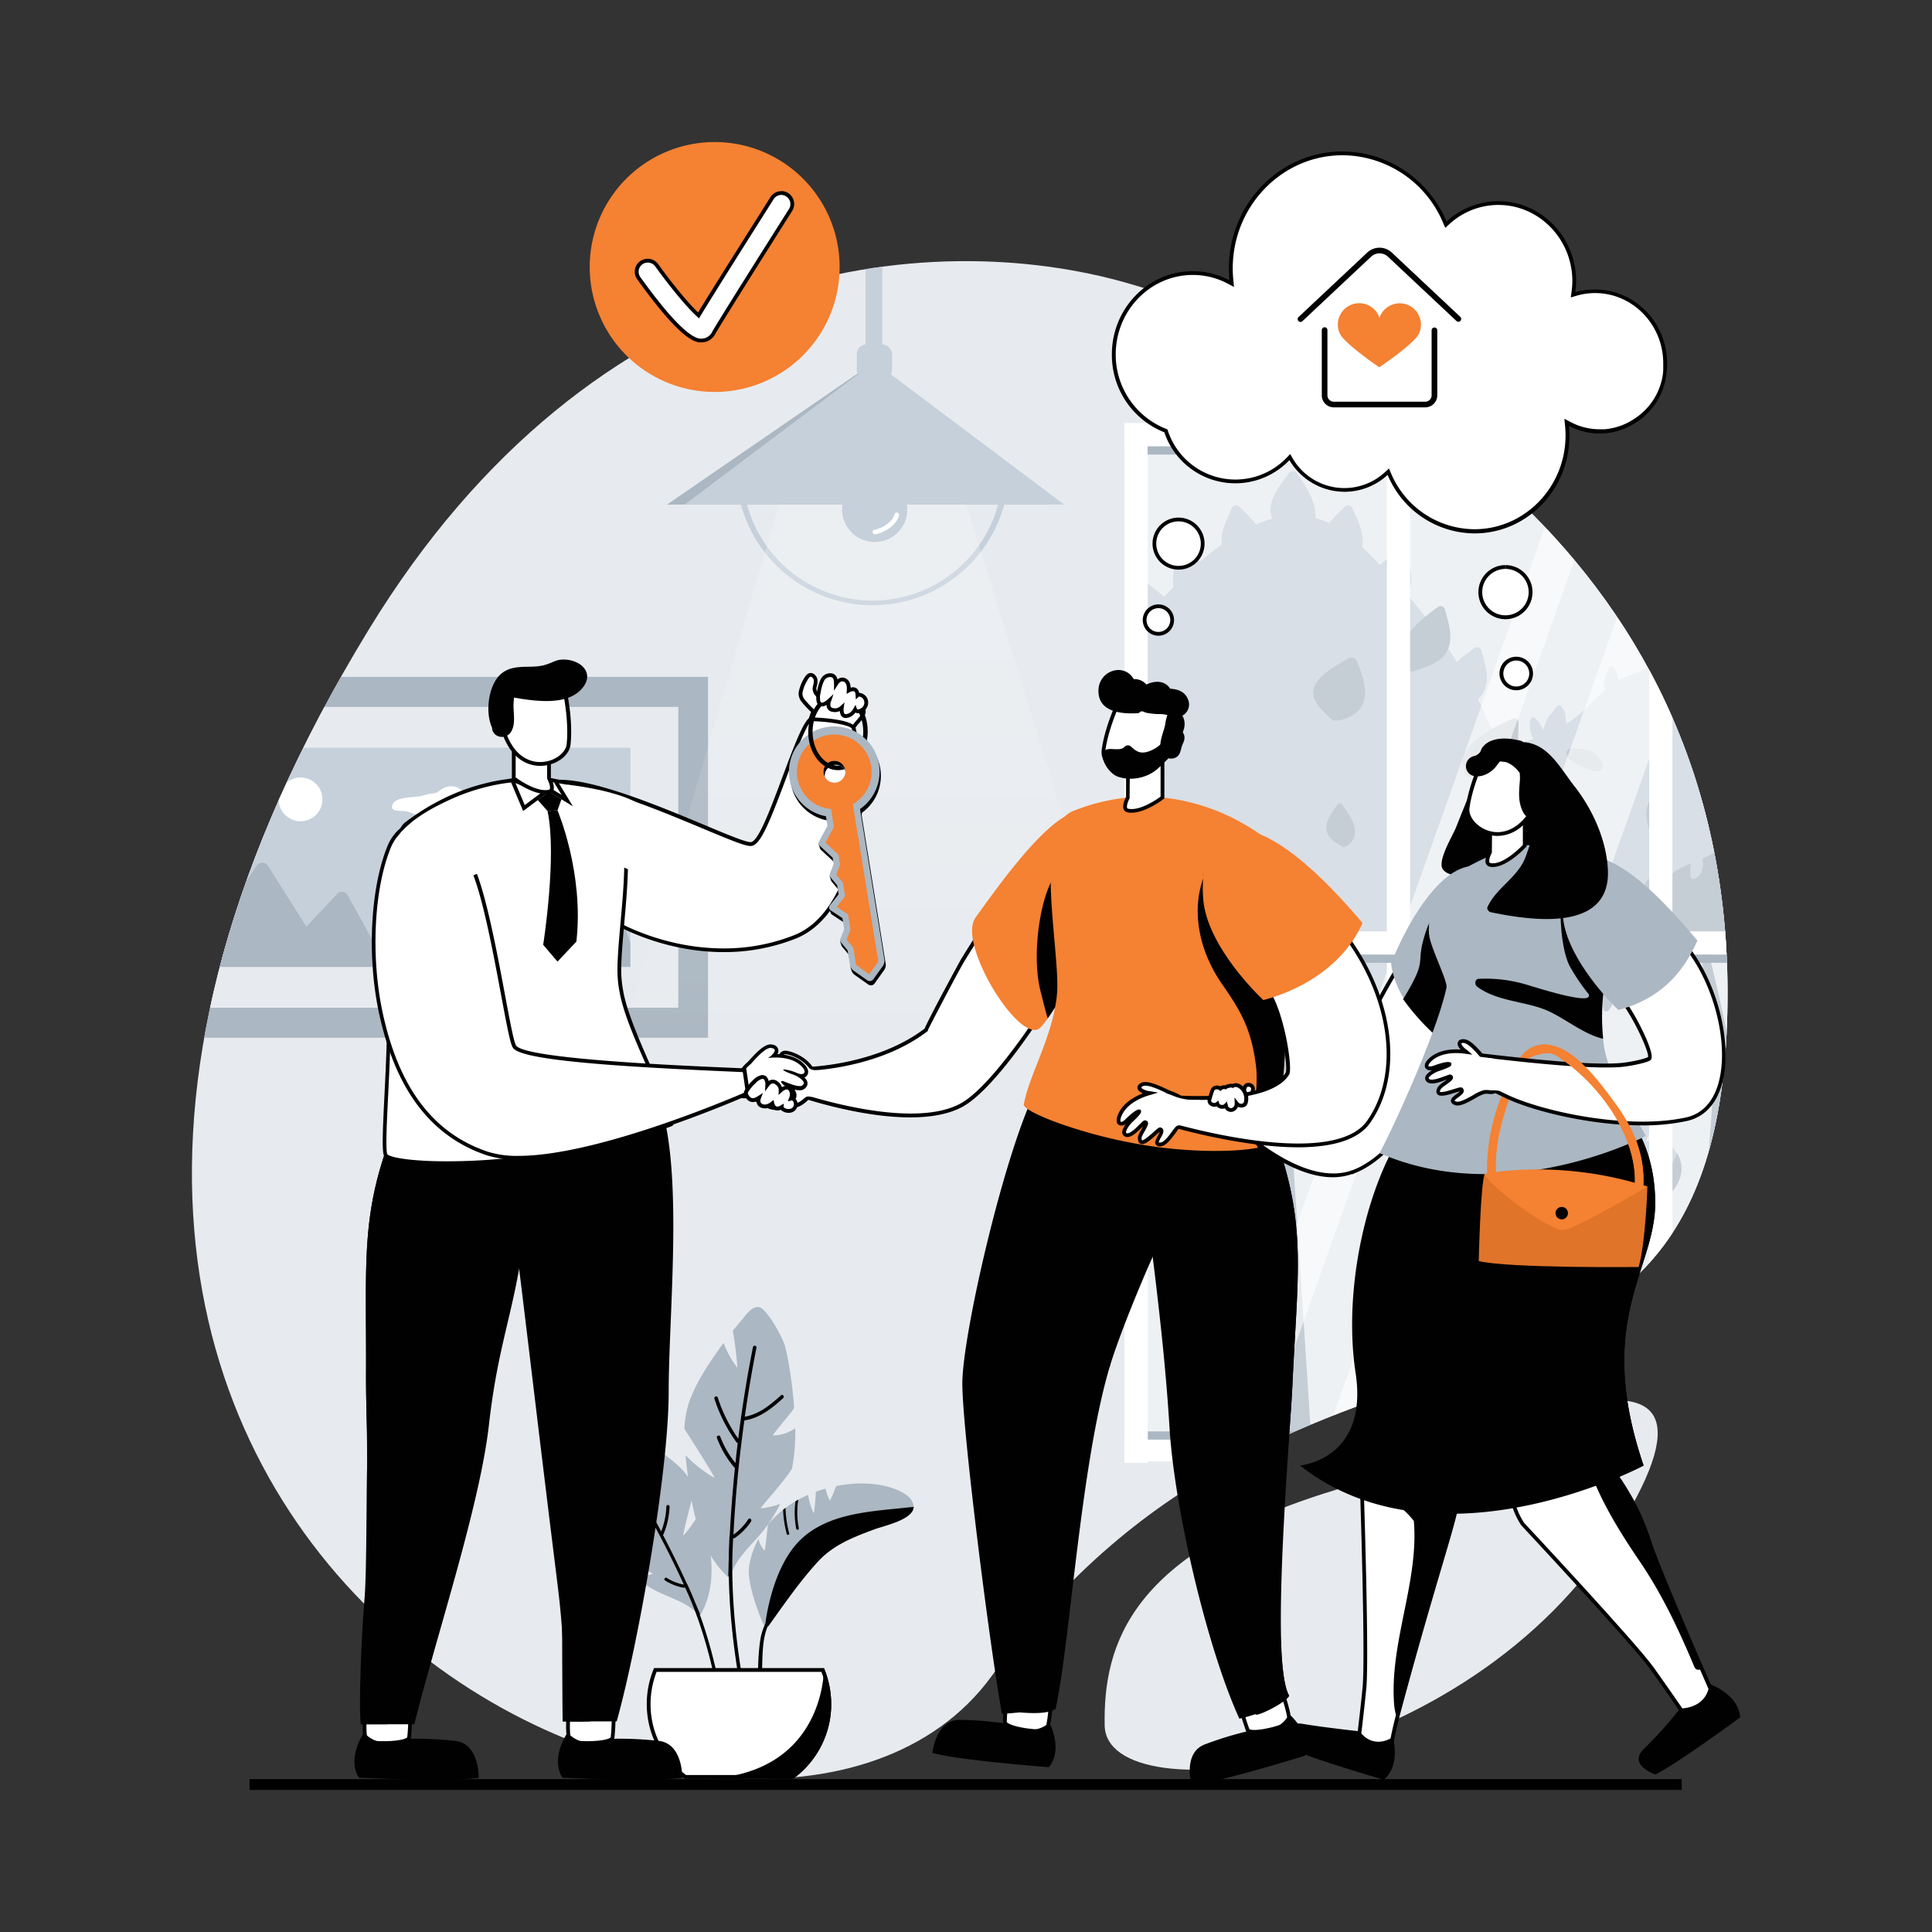 <?xml version="1.0" encoding="utf-8"?>
<svg xmlns="http://www.w3.org/2000/svg" data-name="Layer 1" id="Layer_1" viewBox="0 0 800 800">
  <rect x="0" y="0" width="800" height="800" fill="#333333" stroke="none"/>
  <defs>
    <clipPath id="clip-path">
      <path class="cls-1" d="M467.19 117.33C562.41 144.76 722.31 229.47 715.12 424s-177 94.22-304.48 270c-95.07 131.07-493-48.14-258-433.21 93.52-153.26 231.91-167.26 314.55-143.46Z" id="SVGID"/>
    </clipPath>
    <clipPath id="clip-path-2">
      <path class="cls-1" d="M470.64 180.03h325.9v420.28h-325.9z" data-name="SVGID" id="SVGID-2"/>
    </clipPath>
    <linearGradient gradientTransform="matrix(-1 0 0 1 718.7 0)" gradientUnits="userSpaceOnUse" id="__3" x1="355.37" x2="355.37" y1="443.26" y2="200.6">
      <stop offset="0" stop-color="#fff" stop-opacity="0"/>
      <stop offset="1" stop-color="#fff"/>
    </linearGradient>
    <style>.cls-1{fill:none}.cls-2{fill:#010101}.cls-3{fill:#e7ebef}.cls-6{fill:#c6d0db}.cls-7{fill:#abb7c2}.cls-10,.cls-9{fill:#fff}.cls-9{opacity:.6}.cls-13{fill:#f58132}</style>
  </defs>
  <path class="cls-2" d="M103.32 736.68h593.05v4.5H103.32z"/>
  <path class="cls-3" d="M467.19 117.33C562.41 144.76 722.31 229.47 715.12 424s-177 94.22-304.48 270c-95.07 131.07-493-48.14-258-433.21 93.52-153.26 231.91-167.26 314.55-143.46Z"/>
  <path class="cls-3" d="M552.49 617.1c-84.24 25.7-95.65 63.69-95.07 97.34.67 38.14 150.15 19.61 212.78-81.5S597 603.52 552.49 617.1Z"/>
  <g style="clip-path:url(#clip-path)">
    <path class="cls-3" d="M470.59 184.68H796.2v417.45H470.59z" transform="rotate(180 633.395 393.405)"/>
    <g style="clip-path:url(#clip-path-2)">
      <path class="cls-6" d="M599.73 508.55c.93-5 5.61-6.44 4.42-12.3-.67-3.32-2.58-4.93-.39-8.39a14.51 14.51 0 0 1 4.7-4.31 7 7 0 0 1-2.45-8 1.18 1.18 0 0 1 2-.51 32.74 32.74 0 0 1 4.3 5.52c.18-1.28.35-2.58.65-3.83a2.39 2.39 0 0 1 2.1-2c2.06-.1 2.1 1.87 1.68 3.69 3.82-2.58 7.54-5.29 11.37-7.83 1.45-1 3-1.91 4.63-2.84a4.79 4.79 0 0 1-1.59-2.48c-.54-2.15 1.1-4 3.24-2.82a12.58 12.58 0 0 1 3.29 2.73 61.2 61.2 0 0 1 7.6-3.11 5.43 5.43 0 0 1-1.82-1.94 2.21 2.21 0 0 1 1.68-3.27c1.7-.24 3.29.93 4.49 2a10.56 10.56 0 0 1 1.52 1.69c9.29-1.78 18.61-.31 25.39 7.87l1.11 1.36a8.56 8.56 0 0 1 3.26-4.55.94.94 0 0 1 .87-.18 1.23 1.23 0 0 1 1.42.62 1.2 1.2 0 0 1 .38 1.08 18.84 18.84 0 0 1-2 5.74 7.66 7.66 0 0 0 1.92.12c1.82-.09 3.12-.47 4.93.07a11.15 11.15 0 0 1 5.86 4.79 13.56 13.56 0 0 1 1.1 2.14c3.3 8.42-3.77 16-10.28 20.23a1 1 0 0 1-1 .07c-9 5.39-18.79 13-29.25 14.42-2 .28-4.07-.26-6 0-.67.07-6 1.65-6.58 2.18s-1 1.95-1.42 2.63a15.53 15.53 0 0 1-8 6.16c-10.33 3.79-31 1.42-33.25-11.37a14.52 14.52 0 0 1 .12-5.38Z"/>
      <path class="cls-7" d="M599.67 513.88c2.23 12.79 22.92 15.16 33.25 11.37a15.53 15.53 0 0 0 8-6.16c.45-.68.86-2.14 1.42-2.63s5.91-2.11 6.58-2.18c1.91-.26 4 .28 6 0 10.46-1.45 20.3-9 29.25-14.42a1 1 0 0 0 1-.07c6.51-4.26 13.58-11.81 10.28-20.23a13.56 13.56 0 0 0-1.1-2.14c-3.49 11.16-15.14 17.6-27.07 14.09a1.17 1.17 0 0 0-1.46 1.12c.74 6.14-4.88 9.37-10.18 9.65-3.7.21-7.66-1.37-11.12-2.58a1.17 1.17 0 0 0-1.47 1.11 10.28 10.28 0 0 1-5.28 8.77c-1.18.63-2.81.6-3.92 1.28-1.79 1.05-1.54 2-2.49 3.67-5.89 9.89-22.07 1.91-30.14-1.42a1.12 1.12 0 0 0-1.12.31c-.2.16-.32.3-.43.46Z"/>
      <path class="cls-6" d="M678.92 488.19a1.14 1.14 0 0 1 .34-.26c0-.22 0-.44-.1-.66-.29-1.47 2-2.09 2.24-.62a13 13 0 0 1-2.35 10.6 1.17 1.17 0 0 1-2.12-.28 9 9 0 0 1 1.99-8.78ZM650 499a.9.9 0 0 1 .94-.14 24.06 24.06 0 0 0 1.26-3.76c.35-1.46 2.59-.84 2.25.62a25.71 25.71 0 0 1-5 10.18 1.18 1.18 0 0 1-2-.52A6.29 6.29 0 0 1 650 499ZM627.53 510.79c2.44 2.78 5.38 7.58 1.51 10.6a1.18 1.18 0 0 1-1.94-.52 17 17 0 0 1-.34-6.71 1 1 0 0 1 .2-.4c-.36-.48-.74-.94-1.07-1.32-.99-1.12.65-2.77 1.64-1.65Z"/>
      <path class="cls-7" d="M660.31 470.48c3.7-2.55 4.59 7.92 4.5 9.77.75 1.16-.8 2.69-1.69 1.54a17.06 17.06 0 0 1-3.18-6.23c-.35-1.39-1.13-4.06.37-5.08ZM641.1 485.22a.6.6 0 0 1-.08-.08 24.27 24.27 0 0 1-3.71-11.44 1.17 1.17 0 0 1 .85-1.12c2.63-.82 3.8 2.35 4.47 4.34a19.75 19.75 0 0 1 .49 10.29c-.3 1.46-2.54.85-2.25-.62.13-.45.13-.91.23-1.37Z"/>
      <path class="cls-6" d="M635.82 493.15a1.23 1.23 0 0 1 2 1 1.19 1.19 0 0 1 .13.56 7.36 7.36 0 0 1-2.79 5.6 1.19 1.19 0 0 1-1.83-.24c-1.49-2.76.45-5.2 2.49-6.92Z"/>
      <path class="cls-7" d="M609 495.76c-.13-2.23 2-3 3.84-2.24a21.54 21.54 0 0 1 4.79 2.81A31.49 31.49 0 0 1 621 498c.92.55.61 2.3-.59 2.17h-.15a1.17 1.17 0 0 1-1.5 0c-3.76-.17-9.47.07-9.76-4.41Z"/>
      <path class="cls-6" d="M746.46 471.07c2-4.39 7.21-10.86 12.47-10.53a8.42 8.42 0 0 1 1.69.25 20.13 20.13 0 0 1 5.72 2.38c-.19-.64-.37-1.28-.62-1.9-.57-1.39 1.68-2 2.24-.62a22.22 22.22 0 0 1 1.29 4.48c.09.07.2.13.29.21.24-1.6.42-3.64 1.5-4.73a2 2 0 0 1 3.07.14c.93 1.26.28 2.94-.23 4.21-.44 1.08-.94 2.13-1.46 3.16a14.32 14.32 0 0 1 1.39 1.9c1.18 2 1.41 4 2.31 5.67.9-.92 1.8-1.85 2.69-2.78a1.17 1.17 0 0 1 1.94 1.13 14.87 14.87 0 0 1-2 4.12 6 6 0 0 0 .76.38c2.37.9 3.72.83 5.47 2.95a24.44 24.44 0 0 1 4.51 9.63 17.24 17.24 0 0 1 0 8.83 9.61 9.61 0 0 1-4.86 5.91 13.27 13.27 0 0 1-3 .81 12.36 12.36 0 0 0-7 2.19 6 6 0 0 1-1.33 1.32c-12.09 4-13-18.3-21.5-22.44a1 1 0 0 1-.57-1.11c-4.14-4.3-7.56-9.37-4.77-15.56Z"/>
      <path class="cls-7" d="M751.27 486.63a1 1 0 0 0 .57 1.11c8.55 4.14 9.41 26.47 21.5 22.44a6 6 0 0 0 1.33-1.32 12.36 12.36 0 0 1 7-2.19 13.27 13.27 0 0 0 3-.81 9.61 9.61 0 0 0 4.86-5.91 17.24 17.24 0 0 0 0-8.83c-.75 1.95-1.07 4.06-2.12 5.83-2.42 4.07-7.32 4.54-11.49 3.91s-9.41-1.77-8.48-6.81a9.82 9.82 0 0 0 .37-4.17c-.82-3.34-4.95-4.44-7.14-6.74-6-6.33-5.44-15.84-.09-22.28a.1.1 0 0 0 0-.07 8.42 8.42 0 0 0-1.69-.25c-5.26-.33-10.47 6.14-12.47 10.53-2.75 6.19.67 11.26 4.85 15.56Z"/>
      <path class="cls-6" d="M773.85 497.71a1 1 0 0 1 .91-.58 1.3 1.3 0 0 1 1.72 1 17.39 17.39 0 0 1-.43 6.3 1.17 1.17 0 0 1-2.12.27 7.77 7.77 0 0 1-.08-6.99ZM768.21 495.25a.94.94 0 0 1 1.16 0 1.18 1.18 0 0 1 1.59 1.59 10.12 10.12 0 0 1-4.12 4.08 1.18 1.18 0 0 1-1.71-1.32 7.82 7.82 0 0 1 3.08-4.35ZM753 474.53a12.45 12.45 0 0 1 3.95-.75 21.55 21.55 0 0 1-3.88-3 1.18 1.18 0 0 1 .82-2 7 7 0 0 1 6.56 4.07 1.28 1.28 0 0 1-1.08 1.76 1.51 1.51 0 0 1-.3.1 1.18 1.18 0 0 1-.21 1.12c-.94 1.14-2.13 2.35-3.72 2.36a2.93 2.93 0 0 1-3-2.19 1.2 1.2 0 0 1 .86-1.47Z"/>
      <path class="cls-7" d="M777.13 486.65a4.09 4.09 0 0 1 2.74.24 4.39 4.39 0 0 1 2.82 1.09 2.63 2.63 0 0 1 .37 3.22c-1.88 3.13-5.09-1.26-6.45-2.61a1.17 1.17 0 0 1 .52-1.94ZM768.14 470.56a1.18 1.18 0 0 1 2.17.58 24.37 24.37 0 0 1-.13 6.77c-.17 1.13-1.52 1-2 .24a.93.93 0 0 1-.47-.47 7 7 0 0 1 .43-7.12Z"/>
      <path class="cls-6" d="m768.44 483.51.39-1.16c.47-1.41 2.71-.81 2.24.62l-.39 1.16c-.47 1.41-2.68.81-2.24-.62ZM580.23 383.58a5.13 5.13 0 0 1-1.72-1.16c-2.76-3.26.64-5.78 3.11-7.52l9.28-6.55c2.73-3.36 5.47-6.53 7.93-9.4a28.17 28.17 0 0 1-3.55-17.51 14 14 0 0 1-1.63-12.24c1.12-3.4 6.12-2.3 6 .8a40.88 40.88 0 0 1 4.88-6.23 13.22 13.22 0 0 1-3.38-6 1.18 1.18 0 0 1 .81-1.43c1.69-.36 2.92.54 4 1.78l.28.35a7.68 7.68 0 0 1 .69.84c.33.39.65.79 1 1.19a72.28 72.28 0 0 1 25.76-14.1l1.26-.41a10.9 10.9 0 0 1-1.21-8.08 1.17 1.17 0 0 1 1.94-.51 11.71 11.71 0 0 1 3.27 5.13 24.57 24.57 0 0 1 2.4-6 2.85 2.85 0 0 1 1.18-1.14 29.51 29.51 0 0 1 2.28-3 1.18 1.18 0 0 1 1.82.24 8.8 8.8 0 0 1 1.79 5.51c.07.54.13 1.07.21 1.6A61.53 61.53 0 0 0 660 290a53.67 53.67 0 0 1 5.05-4.52c-2.39-1.63.36-7.14 1.15-9 .38-.86 1.58-.64 2 0a11.19 11.19 0 0 1 1.88 5.51 43.72 43.72 0 0 1 7.24-3.44c11.34-4.23 23.6-3.8 35-.47a2.51 2.51 0 0 1 .68-2.42c1.09-1.08 2.21-.17 2.8.87s1.22 2.2 1.82 3.31c1.39.53 2.78 1.08 4.14 1.69a86.39 86.39 0 0 0 14.07 4.92 21.53 21.53 0 0 1-.9-3.14c-.23-1.15-.68-3 .56-3.73s2.74.35 3.67 1.07c2.32 1.82 3.43 4.48 4.11 7.25a92.22 92.22 0 0 0 9.67.86 79.56 79.56 0 0 1 10.23 1.09c-1-2.62-1-6.27 1.64-7.75 3.06-1.71 6.29 2.05 8.15 4a36.83 36.83 0 0 1 5.77 8.08 76.46 76.46 0 0 1 19.24 10.94c1.28 1 2.4 1.87 3.54 2.74a23.79 23.79 0 0 1 11.26-7.26c3.51-1 5.08 4 2.23 5.53a27 27 0 0 1-6.29 6.32c4 1.76 8.27 2.21 14.61.63 22.28-5.5 36.61 1 46.39 14.4a10.83 10.83 0 0 1 .54-2c.31-.85 1.64-1.25 2.12-.27a11.57 11.57 0 0 1 1 3.36 14.17 14.17 0 0 1 2.35-2.36 1.37 1.37 0 0 1 .23-.19l.35-.28a1.06 1.06 0 0 1 1.19.05 5.54 5.54 0 0 1 3.12 4.66A17.63 17.63 0 0 1 879 345c.5 1.29 1 2.63 1.42 4a15.29 15.29 0 0 1 7.76-3.12.9.9 0 0 1 1.05.71 1.08 1.08 0 0 1 .1 1.26 10.5 10.5 0 0 1-7.58 4.86l-.1.07c.28.92.58 1.82.85 2.76a.67.67 0 0 0 .31.06c11.48 5.23 16.22 11.61 14.34 24.5-1 7-1.64 14.89-4.8 21.09 4.52 4.42 8.49 9 11.06 14.3l.42-.31a2.62 2.62 0 0 1 2.9-1.87c2.61-.63 4.64 2.69 3 4.77a18.61 18.61 0 0 1-1.9 9.34l5.85-.57c1.1-.11 1.41 1.3.83 2a11.68 11.68 0 0 1-8.66 4.14 37.55 37.55 0 0 1-4.8 13.19 47.57 47.57 0 0 1-18.78 18c-13.37 7.05-27.72 4.62-42 2-12.15-2.19-21-10.82-25-22-9.17 5.22-20 1.52-24.55-7.66a26.43 26.43 0 0 1-26.26-8.63c-5.17-5.84-5.59-11.24-8-18.3s-.43-4.74-7-5.53c-3.46-.48-6.87-.36-10.27-1-8.75-1.52-14.89-5.41-22.8-8.75-4.55-1.88-11.06-6.32-16.53-2.31-1.58 1.15-3 5.59-4.19 7.29a36.2 36.2 0 0 1-14 11.31c-8.63 3.95-19.08 1.33-26.38 7.41-10.94 9.12-18.41 20.42-34.16 21.27-8.87.49-14.76-2.24-19.81-7.11a60.52 60.52 0 0 1-6.62-8.08c-6.93-9.91-20.61-9.36-19.76-24.31.24-5.36 2.32-10.85 5.29-16.2Z"/>
      <path class="cls-7" d="M614.7 439a23.69 23.69 0 0 1-13.44-6.84 13.36 13.36 0 0 1 3.41-5.41c3.83-3.82 9.48-4.55 14.34-6.2 15.62-5.4 16.23-19.75 15.74-34a3.13 3.13 0 0 1 3.83-3 52 52 0 0 0 23.34-.67c.42-.36.91-.66 1.34-1.09 2.24-2.25 1-4.68 1.15-7.48v-.12a.45.45 0 0 1 .06-.24v.05a2.22 2.22 0 0 1 1.1-2c1.82-1.58 5.28-.91 5 2.07a.76.76 0 0 0-.06.36c.19 1.93 1.58 2.78 3.35 3.08a12 12 0 0 0 4.73-3.52 7.1 7.1 0 0 0 2.23-4.6 26 26 0 0 1 .37-3.62 1 1 0 0 1 .67-.69 1.2 1.2 0 0 1 2.18-.57 6.89 6.89 0 0 1 .88 5.84c.45-.42.9-.82 1.33-1.27 2.73-2.79 4.74-6.68 8.21-8.75 7.29-4.43 14.95-4.92 21-12.21a3 3 0 0 1 4.26 0 140.56 140.56 0 0 0 13.85 12.09c3.47 0 6.69-.91 8.39-4 1.82-3.28 6.51-.67 5.41 2.49a2.48 2.48 0 0 1-.91 2.37c-4.74 3.95 3.83 7.6 6.69 8.39a2.37 2.37 0 0 1 1.21.67c7.17 1 14.35-.67 20.85-7.23a3.1 3.1 0 0 1 4.31 0c8.21 7 7.78 16.65 13.56 24.55 4.49 3.59 20.84-1.16 19 2.25a13.64 13.64 0 0 1-6 5.47 37.31 37.31 0 0 1 6.32 2.25c8.76 4.37 12.22 11.67 24.07 5.65a18.69 18.69 0 0 0 4-5.59c1.64-3.53 6.93-.43 5.29 3.1a26.29 26.29 0 0 1-4 6c-.85 16.22-.43 34.27 16.41 42.6 14.1 6.93 29.36 3.16 43-2.92a47.57 47.57 0 0 1-18.78 18c-9.92 5.23-20.36 5.24-30.93 3.83a17.42 17.42 0 0 1 1.06 2.27c.39 1-.75 1.64-1.57 1.31a1.16 1.16 0 0 1-1.2.12 11.92 11.92 0 0 1-5.24-4.79c-1.38-.23-2.75-.48-4.12-.73a31.31 31.31 0 0 1-13.53-6 2.31 2.31 0 0 1-2.56 1.63 1.78 1.78 0 0 1-.8-.35 1.14 1.14 0 0 1-1.12-1.11c-.07-1.43 0-2.87 0-4.3a36.61 36.61 0 0 1-7.07-11.91c-9.17 5.22-20 1.52-24.55-7.66a28.17 28.17 0 0 1-8.29.56 7.3 7.3 0 0 1-.49 2.33 1.22 1.22 0 0 1-1.29.78 1 1 0 0 1-1.45-.1 10.92 10.92 0 0 1-2.07-4 27.23 27.23 0 0 1-12.67-8.22c-5.17-5.84-5.59-11.24-8-18.3s-.43-4.74-7-5.53c-3.46-.48-6.87-.36-10.27-1a49.49 49.49 0 0 1-11.79-3.73 16.47 16.47 0 0 1-4.11 1.77 1.18 1.18 0 0 1-1.47-1.12 2.43 2.43 0 0 1 1.18-2.15 3.91 3.91 0 0 1 .57-.25l-3.25-1.52a10.88 10.88 0 0 1-.54 1.15 1.17 1.17 0 0 1-2.12-.28 7.9 7.9 0 0 1-.5-2.28l-.77-.34c-4.55-1.88-11.06-6.32-16.53-2.31-1.58 1.15-3 5.59-4.19 7.29a36.23 36.23 0 0 1-12.19 10.35 34.65 34.65 0 0 1-4.11 6.38 1.18 1.18 0 0 1-1.95-.52 10.17 10.17 0 0 1 .15-3.5 89 89 0 0 1-9.82 1.54 6 6 0 0 1-1.86 4.94 1.18 1.18 0 0 1-1.95-.51 11.68 11.68 0 0 1-.15-3.77 19.17 19.17 0 0 0-8.48 3.81c-10.81 9-18.26 20.15-33.64 21.22a20.78 20.78 0 0 1-7.61 3.08c-1 .19-2.12-1.14-1.13-1.94a21.39 21.39 0 0 1 1.73-1.4ZM776.72 331.92c-.55-3.35 4.76-4.66 5.91-1.13a24.46 24.46 0 0 1 1.15 9.76c-.23 2.72-4.22 4.49-5.66 1.53a15.61 15.61 0 0 1-1.4-10.16Z"/>
      <path class="cls-6" d="M701.44 353.73a1 1 0 0 1 .61-.47s0 0 0-.05c-.47-1.43 1.78-2 2.24-.62 1 3.13 1.55 7-.53 9.61a.64.64 0 0 1-.13.15 5.91 5.91 0 0 1-1.79 1.45 1.18 1.18 0 0 1-1.71-.69 15.72 15.72 0 0 1 1.31-9.38ZM727.45 352.89a1.19 1.19 0 0 1 1.53 1.63 8.8 8.8 0 0 1-5.08 4.27c-.89.31-1.6-.62-1.43-1.43a5.73 5.73 0 0 1 4.98-4.47ZM741.25 366.31a29.69 29.69 0 0 1 7.53-7.13c1.26-.82 2.42 1.19 1.18 2a26.83 26.83 0 0 0-3 2.34c.14 0 .27-.1.42-.13s.09 0 .15 0c.67-.14 1.41.2 1.32 1.07v.61a1.14 1.14 0 0 1 .9.33v-.32a1.17 1.17 0 0 1 2.28-.31c1.42 4.05 1.25 8.72-2.65 11.27a1.17 1.17 0 0 1-1.71-.69 26.36 26.36 0 0 1-1.27-7.89 5.85 5.85 0 0 1-4.41.55 1.17 1.17 0 0 1-.74-1.7ZM794.62 392.93a22.1 22.1 0 0 1 4.31-6.18 1.14 1.14 0 0 1 1.89.48c.91-1.13 2.89 0 2 1.19a25.56 25.56 0 0 1-6.6 6.1c-1.07.68-2.05-.61-1.6-1.59ZM651.35 383c.18-.85 1.21-1.49 1.87-.63 2.08 2.67 4.27 6.53 1.27 9.45a1.18 1.18 0 0 1-1.94-.52 34.07 34.07 0 0 1-1.83-7 1.23 1.23 0 0 1 .63-1.3ZM632.69 399.43a.94.94 0 0 1 .92-.42 4.59 4.59 0 0 1 3.83 2.18 3.42 3.42 0 0 1-.53 4 1.19 1.19 0 0 1-1.65 0 21 21 0 0 1-3.16-4.11 1.11 1.11 0 0 1 .59-1.65ZM620.47 416.6a1.09 1.09 0 0 1 1.09-.51 55 55 0 0 0 1-5.72c.17-1.47 2.5-1.48 2.33 0a51.17 51.17 0 0 1-2 9.9c-.61 1.91-1.41 3.39-3.31 4.19a1.17 1.17 0 0 1-1.47-1.12 15.77 15.77 0 0 1 2.36-6.74Z"/>
      <path class="cls-7" d="M736.5 317.81c.25-1.68 1.16-6.8 3.4-7.11s2.81 3.61 3 5a14.16 14.16 0 0 1-2.12 9.23.57.57 0 0 1-.11.11c0 .26 0 .51-.08.77a1.17 1.17 0 0 1-2.16.58 11.83 11.83 0 0 1-1.93-8.58ZM713.22 308.57a1.18 1.18 0 0 1 1.47-1.12 12.9 12.9 0 0 1 9.29 8.09c.1.13.22.26.31.39a.88.88 0 0 1 .06 1 1.18 1.18 0 0 1-1.83.77 9.06 9.06 0 0 1-9.3-9.13ZM683.28 331.29a1.18 1.18 0 0 1 2 0 11.59 11.59 0 0 1 2 10.19 1.08 1.08 0 0 1-.17.34 5.43 5.43 0 0 1-2 3.63c-.64.5-1.48-.07-1.7-.69-1.66-4.44-2.79-9.2-.13-13.47ZM650.93 309.93a23.88 23.88 0 0 1 8 1.16 6.39 6.39 0 0 1 3.79 3.67 2.76 2.76 0 0 1 1 2.53c-.69 5-9.61-.26-11.6-1.31-1.46-.78-3-1.86-3.37-3.61s.64-2.37 2.18-2.44ZM625.9 339.64a19.22 19.22 0 0 1 10.65-2.4 2.46 2.46 0 0 1 2.08 3.35 1.89 1.89 0 0 1-.78 1.34 11.47 11.47 0 0 1-11.39 2c-1.75-.72-2.46-3.24-.56-4.29ZM615.69 370.94c2.23-1.31 3.76 1 4.42 2.77a18 18 0 0 1 1.07 5.86c.06 2.34-2.75 2.82-4 1.5a1.65 1.65 0 0 1-.78-.53 8.9 8.9 0 0 1-2.17-4.56c-.23-1.71-.23-4.06 1.46-5.04Z"/>
      <path class="cls-6" d="M599.67 392.6a7.41 7.41 0 0 1 6.05-2.56 2.38 2.38 0 0 1 2.32 2.33 2.26 2.26 0 0 1-.15.71.44.44 0 0 1 .08.15 2.37 2.37 0 0 1-1.62 2.86 11.52 11.52 0 0 1-5.65.4c-1.89-.3-2.02-2.71-1.03-3.89Z"/>
      <path class="cls-7" d="M667.85 502a2.91 2.91 0 0 0 1.46-.4 91.62 91.62 0 0 0 40.14 25.18c4.15 36.2 1.69 98.73-3 134.65a3.24 3.24 0 0 0 2.93 3.85 69.93 69.93 0 0 0 17.62-1.63 2.71 2.71 0 0 0 1.89-3.9c.26-39.39-.52-102.88-4.71-140.67-.82-7.35-1.58-15-2-22.62a60 60 0 0 0 39.85-16.07c-15.36 8.47-26.55 9.73-40 10-.21-11.72.7-23.42 4.14-34.37 6.52-20.69 22.1-36.74 36.81-52 2.72-2.82-15.43 7.29-20.67 13.42-.11-7.41 0-14.8.47-22.2.25-3.91-6.35 28.93-6.21 29.26a107.4 107.4 0 0 0-12.31 19.78 77.24 77.24 0 0 0-4.56 12.54c-1.84-24.62-17.63-84.85-17.37-81 1.74 25.77 8.28 50.27 7.13 73-1 20.14-3.61 39.57-1.86 59.8.33 3.84.45 5.11.86 8.91-6.17-2.11-17.13-7.41-18-8.17a19.83 19.83 0 0 1-6.66-17.55c.54-3.83-6.1 6.89-4.82 10.8a86.08 86.08 0 0 1-16.56-20.2c-2-3.37-.65 10.12 1.92 13.39a169.5 169.5 0 0 1-39.8-5.4c-3.77-.94 28.07 11.6 43.31 11.6ZM326.77 625c2.27 1.39 5.64 1.08 8.13.58a.76.76 0 0 0 .26-.11 40.83 40.83 0 0 1 5.62 3 16.51 16.51 0 0 0-6.18 1.25c-2 .86-5.24 3.24-3.57 5.25 2.16 2.6 10.66-.65 14.14-3.26a51 51 0 0 1 6.71 6.92 16.63 16.63 0 0 0-6.07.5c-2.13.61-5.6 2.58-4.19 4.78 1.67 2.61 9.27 1 13.42-1a80.56 80.56 0 0 1 4.57 7.71 16.2 16.2 0 0 0-5.76-.79c-2.21.1-6 1.25-5.16 3.7 1 2.94 8.91 3.05 13.38 2.06 1.26 2.66 2.32 5 3.4 7.55a16.59 16.59 0 0 0-6.32-2c-2.2-.23-6.16.33-5.66 2.89.64 3.32 9.74 4.56 14 3.91.62.8 2.26 0 2.1-1l-.27-.68a8.51 8.51 0 0 0 3.23-3.87 2.48 2.48 0 0 0 0 .48c.11 3.24 8.19 5.78 12.68 6a1.17 1.17 0 0 0 1.8-.46 22.41 22.41 0 0 0 2.21-1.84 22.41 22.41 0 0 0 2.21 1.84 1.17 1.17 0 0 0 1.8.46c4.5-.24 12.57-2.78 12.69-6 .09-2.6-3.91-2.54-6.05-2a16.36 16.36 0 0 0-5.36 2.55l.84-4.1c3.21-.22 8-1.53 10.62-3.41a21 21 0 0 0 .51 4.52 9 9 0 0 0 3.85 5.81l-.27.68c-.16 1 1.48 1.82 2.1 1 4.29.65 13.39-.59 14-3.91.49-2.56-3.46-3.12-5.66-2.89a16.53 16.53 0 0 0-6.32 2c1.08-2.53 2.14-4.89 3.4-7.55 4.47 1 12.34.88 13.38-2.06.87-2.45-3-3.6-5.16-3.7a16.2 16.2 0 0 0-5.76.79 82.6 82.6 0 0 1 4.56-7.71c4.16 2 11.76 3.59 13.43 1 1.41-2.2-2.06-4.17-4.19-4.78a16.63 16.63 0 0 0-6.07-.5 51 51 0 0 1 6.71-6.92c3.48 2.61 12 5.86 14.14 3.26 1.67-2-1.53-4.39-3.57-5.25a16.53 16.53 0 0 0-6.19-1.25 41 41 0 0 1 5.63-3 .76.76 0 0 0 .26.11c2.49.5 5.85.81 8.13-.58a6.7 6.7 0 0 0 2.76-5.85 1.11 1.11 0 0 0-.66-.89 11.67 11.67 0 0 0-7.11.11c-2.53.87-3.81 3-4.92 5.3-1.33.62-2.61 1.28-3.84 2a14.46 14.46 0 0 0 .64-4.38c0-1.48-.24-5.82-2.81-5.21-1.92.46-3.36 4.62-3.84 6.25a8.91 8.91 0 0 0 .64 7.07 50.37 50.37 0 0 0-6.21 6 14.73 14.73 0 0 0 0-4c-.21-1.47-1-5.76-3.43-4.83-1.84.69-2.76 5-3 6.67a8.86 8.86 0 0 0 1.87 7.41 1.15 1.15 0 0 0-.14.87q-2 3-3.77 6.18l-.2.36a14.63 14.63 0 0 0-.91-4.32c-.54-1.39-2.24-5.39-4.44-3.93-1.64 1.09-1.55 5.48-1.45 7.18a8.92 8.92 0 0 0 3.51 6.8 1.2 1.2 0 0 0 0 .65c-.82 1.69-1.61 3.37-2.38 5.08a14.25 14.25 0 0 0-1.35-3.25c-.62-1.11-2.39-4-4.11-3.67-.56-1.92-4-1.83-6-1.33a16.61 16.61 0 0 0-5.21 2.45q1.06-4.93 2.25-9.86c4.34 0 13.11-2.64 13.23-6 .09-2.6-3.9-2.55-6-2a16.65 16.65 0 0 0-5.94 3q1.05-4 2.22-8c4.57.29 12.31-1 12.89-4.09.49-2.56-3.48-3.1-5.68-2.87a16.51 16.51 0 0 0-5.56 1.67 84.3 84.3 0 0 1 3.32-8.32c4.41 1.31 12.17 1.75 13.42-1.09 1.05-2.38-2.68-3.81-4.88-4.07a16.57 16.57 0 0 0-6.08.43 50.61 50.61 0 0 1 5.57-7.87c3.84 2.05 12.74 4 14.47 1.05 1.34-2.23-2.19-4.1-4.34-4.64a16.52 16.52 0 0 0-6.3-.28 40 40 0 0 1 5.09-3.85l.27.06c2.54.11 5.91-.1 7.95-1.82a6.71 6.71 0 0 0 1.82-6.2 1.09 1.09 0 0 0-.79-.78 11.71 11.71 0 0 0-7 1.19c-2.37 1.26-3.31 3.57-4.05 6a.11.11 0 0 0 0 .05 43.09 43.09 0 0 0-3.49 2.58 14.57 14.57 0 0 0 0-4.42c-.25-1.47-1.14-5.73-3.58-4.73-1.82.76-2.6 5.08-2.83 6.77a8.89 8.89 0 0 0 1.73 6.88 50.71 50.71 0 0 0-5.22 6.89 14.47 14.47 0 0 0-.6-3.93c-.43-1.42-1.83-5.54-4.13-4.24-1.72 1-2 5.35-2 7a8.88 8.88 0 0 0 3 7 1.19 1.19 0 0 0 0 .87c-1 2.18-2 4.42-2.77 6.69-.05.14-.09.27-.14.4a14.71 14.71 0 0 0-1.57-4.14c-.75-1.29-3.05-5-5-3.21-1.46 1.33-.69 5.66-.32 7.32a8.86 8.86 0 0 0 4.5 6.18 1.27 1.27 0 0 0 .12.72q-.82 2.67-1.56 5.38a14.34 14.34 0 0 0-1.87-3.07c-.93-1.16-3.76-4.47-5.41-2.42-1.24 1.53.17 5.69.78 7.28a9 9 0 0 0 4.71 5.15c-.74 3.1-1.45 6.2-2.11 9.31a14.64 14.64 0 0 0-2.19-3.9l-.42-.51a3 3 0 0 0-.48-1.91 6.43 6.43 0 0 0-4.52 0 3 3 0 0 0-.47 1.91c-.17.19-.31.37-.42.51a14.4 14.4 0 0 0-2.2 3.9c-.66-3.11-1.37-6.21-2.11-9.31a9 9 0 0 0 4.71-5.15c.61-1.59 2-5.75.79-7.28-1.66-2.05-4.49 1.26-5.42 2.42a14.34 14.34 0 0 0-1.87 3.07q-.74-2.71-1.56-5.38a1.19 1.19 0 0 0 .12-.72 8.9 8.9 0 0 0 4.51-6.18c.37-1.66 1.13-6-.32-7.32-1.95-1.77-4.25 1.92-5 3.21a14.44 14.44 0 0 0-1.58 4.14c-.05-.13-.09-.26-.14-.4-.82-2.27-1.74-4.51-2.77-6.68a1.17 1.17 0 0 0 0-.88 8.88 8.88 0 0 0 3-7c0-1.7-.26-6.09-2-7-2.3-1.3-3.71 2.82-4.14 4.24a14.87 14.87 0 0 0-.6 3.93 50.71 50.71 0 0 0-5.22-6.89 8.85 8.85 0 0 0 1.73-6.88c-.23-1.69-1-6-2.83-6.77-2.44-1-3.32 3.26-3.57 4.73a14.26 14.26 0 0 0 0 4.42 43.09 43.09 0 0 0-3.49-2.58v-.05c-.75-2.43-1.69-4.74-4.05-6a11.75 11.75 0 0 0-7-1.19 1.11 1.11 0 0 0-.79.78 6.69 6.69 0 0 0 1.83 6.2c2 1.72 5.4 1.93 7.94 1.82a2.14 2.14 0 0 0 .27-.06 39.27 39.27 0 0 1 5.09 3.85 16.53 16.53 0 0 0-6.3.28c-2.15.54-5.68 2.41-4.34 4.64 1.73 2.9 10.63 1 14.47-1.05a49.24 49.24 0 0 1 5.56 7.87 16.5 16.5 0 0 0-6.07-.43c-2.2.26-5.93 1.69-4.88 4.07 1.25 2.84 9 2.4 13.42 1.09a81.91 81.91 0 0 1 3.32 8.32 16.44 16.44 0 0 0-5.56-1.67c-2.2-.23-6.16.31-5.68 2.87.58 3.07 8.32 4.38 12.9 4.09.77 2.65 1.52 5.31 2.21 8a16.65 16.65 0 0 0-5.94-3c-2.13-.56-6.13-.61-6 2 .12 3.38 8.89 6 13.24 6q1.19 4.92 2.24 9.86a16.51 16.51 0 0 0-5.21-2.45c-2-.53-5.73-.6-6 1.62a10 10 0 0 0-2.84 3.38 14.71 14.71 0 0 0-1.35 3.25c-.76-1.71-1.55-3.39-2.37-5.08a1.2 1.2 0 0 0 0-.65 8.88 8.88 0 0 0 3.5-6.8c.11-1.7.2-6.09-1.44-7.18-2.2-1.46-3.9 2.54-4.44 3.93a14.32 14.32 0 0 0-.91 4.32l-.2-.36q-1.75-3.19-3.77-6.18a1.15 1.15 0 0 0-.14-.87 8.86 8.86 0 0 0 1.87-7.41c-.28-1.67-1.2-6-3-6.67-2.47-.93-3.23 3.36-3.43 4.83a14.33 14.33 0 0 0 0 4 50.45 50.45 0 0 0-6.22-6 8.92 8.92 0 0 0 .65-7.07c-.49-1.63-1.93-5.79-3.84-6.25-2.57-.61-2.78 3.73-2.81 5.21a14.46 14.46 0 0 0 .64 4.38c-1.23-.73-2.52-1.39-3.84-2-1.11-2.29-2.39-4.43-4.92-5.3a11.7 11.7 0 0 0-7.12-.11 1.1 1.1 0 0 0-.65.89 6.7 6.7 0 0 0 2.53 5.87Zm62.47 31-.28-.26c.09-.1.2-.21.28-.32l.28.32Zm-16.46 5.83a10.48 10.48 0 0 0 .42-1.41 23.44 23.44 0 0 0 .51-3.76 25.69 25.69 0 0 0 9.4 2.65c.28 1.37.57 2.74.84 4.1a16.26 16.26 0 0 0-5.36-2.55c-1.81-.5-4.94-.6-5.81.95Z"/>
      <path class="cls-6" d="M592.44 258.37a252.16 252.16 0 0 0-22.07-25.55c-7.07-7.22-15.11-16-26.83-18.57-22.86-5.09-44.91 16.26-57.32 28.53a149.28 149.28 0 0 0-33.1 48.74 126.65 126.65 0 0 0-9.52 59.11c3.53 40.93 30.73 87.92 85.53 98.16 1.75.32 11.07.45 12.37.06 18.71-5.7 34.51-11.86 47.29-19.37 20-11.74 32.57-26.75 37.36-48.24 9.58-42.67-6.15-86.16-33.71-122.87Z"/>
      <path class="cls-7" d="M534 417.54c-19.65-7.11-39.33-15.47-52.5-29.45s-19.39-30.63-23-47.48c-3.45-15.86-6.41-32.85-5.34-49.09a126.65 126.65 0 0 0-9.52 59.11c3.53 40.93 30.73 87.92 85.53 98.16 1.75.32 11.07.45 12.37.06 18.71-5.7 34.51-11.86 47.29-19.37-19.07-1.01-37.27-5.6-54.83-11.94Z"/>
      <path class="cls-6" d="M437.79 324.35a1.75 1.75 0 0 0-2.49 1.35c.2 5.76-.32 12.56 4.4 17.41 3.87 4 9.68 4.59 15.54 5.35a1.74 1.74 0 0 0 1.84-.8 1.28 1.28 0 0 0 .57-.58c5.05-10.77-9.9-18.28-19.86-22.73ZM459.5 268.25a1.91 1.91 0 0 0-2.82.86c-1.46 5.65-3.93 12.18-.73 17.75 2.62 4.56 8.09 6.22 13.59 8a1.88 1.88 0 0 0 2-.44 1.53 1.53 0 0 0 .73-.47c8.03-9.56-4.36-19.57-12.77-25.7ZM474.59 241.19a1.9 1.9 0 0 0-2.81.86c-1.46 5.64-3.93 12.17-.74 17.75 2.62 4.56 8.1 6.22 13.59 8a1.91 1.91 0 0 0 2-.44 1.58 1.58 0 0 0 .73-.47c8.03-9.56-4.36-19.57-12.77-25.7ZM490.77 227.66a1.92 1.92 0 0 0-2.82.86c-1.46 5.64-3.93 12.17-.73 17.75 2.62 4.56 8.09 6.21 13.59 8a1.91 1.91 0 0 0 2-.44 1.63 1.63 0 0 0 .73-.47c8.03-9.56-4.36-19.57-12.77-25.7ZM513.08 209.7a2 2 0 0 0-2.93.57c-2.37 5.45-5.88 11.67-3.61 17.52 1.85 4.8 7 7 12.17 9.34a2 2 0 0 0 2.07-.24 1.62 1.62 0 0 0 .8-.39c9.51-8.67-1.15-19.86-8.5-26.8ZM597.79 294a1.56 1.56 0 0 0 .72.47 1.9 1.9 0 0 0 2 .44c5.5-1.79 11-3.45 13.59-8 3.2-5.57.73-12.1-.73-17.75a1.92 1.92 0 0 0-2.82-.86c-8.39 6.08-20.78 16.09-12.76 25.7Z"/>
      <path class="cls-7" d="M582.69 277a1.53 1.53 0 0 0 .73.47 1.93 1.93 0 0 0 2 .45c5.49-1.8 11-3.46 13.58-8 3.21-5.58.73-12.1-.73-17.75a1.91 1.91 0 0 0-2.82-.86c-8.38 6.11-20.78 16.12-12.76 25.69Z"/>
      <path class="cls-6" d="M566.51 253.37a1.63 1.63 0 0 0 .73.47 1.91 1.91 0 0 0 2 .44c5.49-1.8 11-3.45 13.59-8 3.2-5.58.73-12.11-.73-17.75a1.92 1.92 0 0 0-2.82-.86c-8.39 6.12-20.78 16.13-12.77 25.7ZM548.49 236.5a1.62 1.62 0 0 0 .8.39 2 2 0 0 0 2.07.24c5.16-2.34 10.32-4.54 12.17-9.34 2.27-5.85-1.24-12.07-3.61-17.52a2 2 0 0 0-2.93-.57c-7.35 6.94-17.99 18.13-8.5 26.8ZM536.84 195.67a2 2 0 0 0-3 .13c-3.61 5-8.52 10.61-7.66 16.69.7 5 5.26 7.9 9.78 11a2 2 0 0 0 2.09.07 1.89 1.89 0 0 0 .88-.26c11.36-7.17 3.5-19.73-2.09-27.63ZM427.26 350.75a1.39 1.39 0 0 0-1.34 2.14c3.75 4.94 7.51 11.07 14.62 13.47 5.84 1.95 11.28.24 16.86-1.38a1.29 1.29 0 0 0 1.1-1.4 1 1 0 0 0 .14-.74c-2.27-11.34-19.94-12.08-31.38-12.09Z"/>
      <path class="cls-7" d="M460 374.66a1.39 1.39 0 0 0-1.34 2.14c3.75 4.94 7.51 11.07 14.63 13.47 5.83 2 11.28.24 16.86-1.37a1.31 1.31 0 0 0 1.1-1.42 1 1 0 0 0 .14-.73c-2.31-11.34-19.99-12.08-31.39-12.09Z"/>
      <path class="cls-6" d="M480.49 396.44a1.26 1.26 0 0 0 0 2.39c6.17 3.06 13 7.19 20.75 6.77 6.31-.34 10.19-3.82 14.24-7.26a1.1 1.1 0 0 0 .18-1.66 1.05 1.05 0 0 0-.29-.7c-8.48-9.3-24.67-3.62-34.88.46ZM506.8 411.48a1.27 1.27 0 0 0 0 2.4c6.17 3.06 13 7.18 20.74 6.76 6.32-.34 10.2-3.82 14.25-7.26a1.1 1.1 0 0 0 .18-1.65 1 1 0 0 0-.3-.71c-8.48-9.29-24.67-3.62-34.87.46Z"/>
      <path class="cls-7" d="M451.86 346.39c-1.34-.23-2.27 1-1.88 1.87 2.36 5.46 4.4 12.08 10.73 15.61 5.17 2.88 11 2.11 16.84 1.46a1.48 1.48 0 0 0 1.46-1.19 1.1 1.1 0 0 0 .33-.69c.79-11.45-16.34-15.14-27.48-17.06Z"/>
      <path class="cls-6" d="M490.64 441.44c-.81.55-.32 1.55.58 1.78 5.33 1.38 11.43 3.44 17.1 2 4.63-1.19 6.71-4.37 8.92-7.53a.86.86 0 0 0-.26-1.27.91.91 0 0 0-.38-.48c-8.55-5.69-19.31.94-25.96 5.5ZM438.38 376.12c-1.34-.28-2.33.87-2 1.8 2 5.54 3.67 12.23 9.78 16 5 3.08 10.82 2.53 16.74 2.1a1.52 1.52 0 0 0 1.52-1.14 1.07 1.07 0 0 0 .37-.68c1.49-11.44-15.36-15.74-26.41-18.08Z"/>
      <path class="cls-7" d="M606.45 320.36a1.32 1.32 0 0 0 .58.59 1.74 1.74 0 0 0 1.84.8c5.86-.76 11.67-1.38 15.54-5.35 4.72-4.85 4.19-11.65 4.4-17.42a1.75 1.75 0 0 0-2.5-1.34c-9.95 4.45-24.9 11.96-19.86 22.72ZM615.6 333.87a1 1 0 0 0 .14.73 1.3 1.3 0 0 0 1.1 1.41c5.59 1.61 11 3.33 16.86 1.37 7.12-2.39 10.88-8.53 14.63-13.47a1.39 1.39 0 0 0-1.34-2.14c-11.44.02-29.12.75-31.39 12.1Z"/>
      <path class="cls-6" d="M606.2 402.54a.93.93 0 0 0-.05.74 1.17 1.17 0 0 0 .74 1.55c5.08 2.45 10 5 16.2 3.95 7.57-1.26 12.76-6.69 17.65-11a1.31 1.31 0 0 0-.79-2.31c-11.22-1.7-28.74-3.7-33.75 7.07ZM577.75 425.34a1 1 0 0 0 0 .74 1.18 1.18 0 0 0 .74 1.56c5.07 2.44 10 5 16.19 3.94 7.58-1.25 12.77-6.69 17.66-11a1.31 1.31 0 0 0-.79-2.31c-11.26-1.7-28.78-3.7-33.8 7.07Z"/>
      <path class="cls-7" d="M556.72 440.69a1 1 0 0 0 0 .75 1.18 1.18 0 0 0 .73 1.55c5.08 2.44 10 5 16.2 3.94 7.58-1.25 12.77-6.69 17.66-11a1.31 1.31 0 0 0-.79-2.31c-11.26-1.7-28.78-3.7-33.8 7.07Z"/>
      <path class="cls-6" d="M542.93 444.24a.75.75 0 0 0-.3.4.71.71 0 0 0-.18 1c1.92 2.57 3.73 5.13 7.57 6 4.7 1.09 9.65-.73 14-2 .73-.21 1.1-1 .42-1.47-5.62-3.52-14.66-8.77-21.51-3.93ZM531.17 444.24a.83.83 0 0 1 .26.4.78.78 0 0 1 .14 1c-1.62 2.57-3.15 5.13-6.42 6-4 1.09-8.18-.73-11.86-2a.86.86 0 0 1-.36-1.47c4.76-3.52 12.43-8.77 18.24-3.93Z"/>
      <path class="cls-7" d="M609.44 365.2a1.08 1.08 0 0 0 .38.68 1.5 1.5 0 0 0 1.52 1.14c5.92.43 11.74 1 16.74-2.09 6.1-3.76 7.75-10.45 9.78-16 .34-.93-.66-2.08-2-1.8-11.04 2.35-27.86 6.65-26.42 18.07Z"/>
      <path class="cls-6" d="M609.44 384.05a1.08 1.08 0 0 0 .38.68 1.51 1.51 0 0 0 1.52 1.14c5.92.43 11.74 1 16.74-2.09 6.1-3.76 7.75-10.45 9.78-16 .34-.93-.66-2.08-2-1.8-11.04 2.35-27.86 6.65-26.42 18.07ZM468.32 422.92a1.26 1.26 0 0 0 .05 2.39c6.2 3 13.09 7.12 20.8 6.66 6.31-.37 10.17-3.87 14.19-7.33a1.1 1.1 0 0 0 .16-1.66 1 1 0 0 0-.3-.7c-8.58-9.28-24.72-3.49-34.9.64Z"/>
      <path class="cls-6" d="M454.39 408.58a1.29 1.29 0 0 0-.53 2.36c5.36 3.9 11.16 8.94 18.85 9.64 6.28.57 10.9-2.29 15.68-5.09a1.15 1.15 0 0 0 .55-1.6 1 1 0 0 0-.13-.73c-6.23-10.37-23.45-7.16-34.42-4.58ZM557.65 227.79a1.28 1.28 0 0 0-1.9-.09c-2.71 2.93-6.3 6.16-6.31 10 0 3.16 2.57 5.25 5.12 7.42a1.24 1.24 0 0 0 1.31.16 1.11 1.11 0 0 0 .57-.11c7.77-3.8 3.99-12.11 1.21-17.38ZM605.8 316.41c-.11-.69-1.19-.87-1.8-.49-3.6 2.25-8.15 4.6-9.47 8.31-1.09 3 .7 5.6 2.42 8.23a1.13 1.13 0 0 0 1.2.44 1.29 1.29 0 0 0 .59 0c8.79-2.02 7.96-10.83 7.06-16.49Z"/>
      <path class="cls-7" d="M555.67 333.07a1.28 1.28 0 0 0-1.9.12c-2.16 3.21-5.13 6.8-4.45 10.63.55 3.13 3.48 4.9 6.4 6.77a1.23 1.23 0 0 0 1.32 0 1.1 1.1 0 0 0 .55-.17c7.01-4.64 1.78-12.42-1.92-17.35Z"/>
      <path class="cls-6" d="M488.63 285.49a1.75 1.75 0 0 0-2.49 1.35c.2 5.76-.32 12.57 4.4 17.41 3.87 4 9.67 4.6 15.54 5.35a1.74 1.74 0 0 0 1.84-.8 1.28 1.28 0 0 0 .57-.58c5.05-10.77-9.9-18.22-19.86-22.73Z"/>
      <path class="cls-7" d="M561.61 273.29c-.44-1-2.47-1.23-3.44-.63-5.75 3.56-13.18 7.32-14.27 12.93-.89 4.59 3.25 8.3 7.31 12.12a2.7 2.7 0 0 0 2.34.57 2.43 2.43 0 0 0 1.07 0c15.23-3.55 10.62-16.61 6.99-24.99Z"/>
      <path class="cls-6" d="M501.82 238.6a2 2 0 0 0-2.38 1.29c-.61 4.54-2 10 1.46 13.41 2.85 2.81 7.86 2.8 12.91 2.89a2.08 2.08 0 0 0 1.73-.79 1.57 1.57 0 0 0 .58-.51c5.88-8.97-6.12-13.62-14.3-16.29ZM499.8 347.39a2 2 0 0 0-2.38 1.28c-.62 4.55-2 10 1.46 13.42 2.85 2.81 7.86 2.8 12.91 2.89a2 2 0 0 0 1.72-.79 1.52 1.52 0 0 0 .59-.51c5.9-8.97-6.17-13.62-14.3-16.29ZM475.34 427.34a101.07 101.07 0 0 0-13.56.19c-4.06.32-8.84.53-13 3.49-8.05 5.78-8.48 18.21-8.65 25.26a57.1 57.1 0 0 0 4 23 44.08 44.08 0 0 0 13.76 18.38c12.47 9.59 33.5 13.39 52.25-1a33.62 33.62 0 0 0 3.61-3.83 100 100 0 0 0 8.31-19.76c2.51-9.27 2-17.1-2.65-24.2-9.1-14.06-25.83-20.51-44.07-21.53Z"/>
      <path class="cls-7" d="M502.87 487c-7.69 4.25-15.73 8.18-23.46 8.63s-14.19-2-20-5.23c-5.43-3.06-11-6.58-15.27-11.15a44.08 44.08 0 0 0 13.76 18.38c12.47 9.59 33.5 13.39 52.25-1a33.62 33.62 0 0 0 3.61-3.83 100 100 0 0 0 8.31-19.76 88.72 88.72 0 0 1-19.2 13.96ZM463 435.82a.78.78 0 0 0 .46-.13 1 1 0 0 0 .91-.69c1.25-3.16 2.56-6.24 1.65-9.28-1.12-3.72-4.68-5.35-7.51-7.06a1 1 0 0 0-1.37.87c-.59 6.24-.99 15.82 5.86 16.29Z"/>
      <path class="cls-6" d="M492.78 439.56a.69.69 0 0 0 .45-.13 1 1 0 0 0 .91-.69c1.26-3.15 2.57-6.24 1.65-9.28-1.11-3.72-4.67-5.35-7.5-7.06a1 1 0 0 0-1.37.87c-.54 6.24-.92 15.82 5.86 16.29ZM504.79 444.09a.67.67 0 0 0 .46 0 1 1 0 0 0 1.08-.4c2.12-2.65 4.27-5.22 4.29-8.4 0-3.88-2.9-6.48-5.11-8.94a1 1 0 0 0-1.57.43c-2.34 5.83-5.53 14.88.85 17.31ZM457.24 437.51a.74.74 0 0 0 .23-.41 1 1 0 0 0 .17-1.14c-1.3-3.13-2.51-6.25-5.29-7.8-3.39-1.88-7.08-.57-10.3.17a1 1 0 0 0-.37 1.59c3.96 4.84 10.32 11.99 15.56 7.59ZM450.82 449.69a.65.65 0 0 1-.05.44.89.89 0 0 1-.53.93c-2.84 1.46-5.6 3-8.67 2.34-3.74-.75-5.85-4-7.93-6.57a.9.9 0 0 1 .63-1.38c5.91-1.04 15.07-2.21 16.55 4.24Z"/>
      <path class="cls-7" d="M453.66 475.55a.74.74 0 0 1-.06.45.89.89 0 0 1-.53.93c-2.84 1.46-5.6 3-8.67 2.34-3.74-.76-5.85-4-7.93-6.58a.9.9 0 0 1 .64-1.38c5.89-1.03 15.06-2.21 16.55 4.24Z"/>
      <path class="cls-6" d="M495.13 485.27a.65.65 0 0 1 .35.27.87.87 0 0 1 .54.93c-.18 3.18-.29 6.33-2.37 8.66-2.55 2.85-6.43 3-9.69 3.51a.91.91 0 0 1-.87-1.25c2.1-5.61 5.72-14.1 12.04-12.12Z"/>
      <path class="cls-7" d="M490.31 509.06c-.17.67.74 1.28 1.45 1.17 4.21-.61 9.31-.94 12-3.81 2.21-2.36 1.6-5.42 1.08-8.52a1.15 1.15 0 0 0-.93-.88 1.29 1.29 0 0 0-.54-.25c-8.83-1.66-11.61 6.74-13.06 12.29ZM462.3 506c-.45.52.11 1.47.79 1.69 4.05 1.28 8.79 3.21 12.48 1.81 3-1.15 3.8-4.17 4.69-7.19a1.14 1.14 0 0 0-.45-1.19 1.23 1.23 0 0 0-.38-.46c-7.24-5.32-13.43 1.02-17.13 5.34ZM442.53 491.06c-.55.26-.44 1.23 0 1.65 2.81 2.48 5.94 5.74 9.42 5.93 2.85.15 4.57-2 6.36-4.13a1 1 0 0 0 .07-1.12 1.06 1.06 0 0 0-.14-.51c-3.88-6.88-11.14-4.01-15.71-1.82ZM484 436.68c-.47-.43-1.43 0-1.68.59-1.54 3.48-3.76 7.53-2.69 10.86.88 2.72 3.72 3.6 6.55 4.58a1.17 1.17 0 0 0 1.18-.33 1.14 1.14 0 0 0 .47-.29c5.7-6.03.08-11.86-3.83-15.41ZM506.49 450.11c-.39-.51-1.4-.25-1.76.28-2.14 3.15-5 6.74-4.58 10.2.38 2.84 3 4.22 5.62 5.68a1.16 1.16 0 0 0 1.22-.11 1 1 0 0 0 .51-.21c6.68-4.95 2.19-11.65-1.01-15.84Z"/>
      <path class="cls-6" d="M456.25 439.33c-.63-.09-1.18.8-1.07 1.43.67 3.75 1.1 8.34 3.84 10.5 2.25 1.77 5.1.92 8 .14a1.16 1.16 0 0 0 .8-.92 1 1 0 0 0 .18-.48c1.39-8.21-6.53-9.9-11.75-10.67ZM466.26 471.56c-.52.37-.31 1.39.2 1.78 3 2.28 6.48 5.35 10 5.06 2.85-.23 4.35-2.8 5.94-5.34a1.14 1.14 0 0 0-.05-1.22 1.12 1.12 0 0 0-.18-.52c-4.62-6.91-11.56-2.75-15.91.24Z"/>
      <path class="cls-7" d="M529.81 395.67S532.3 644 524.25 737.2h27.83s-20.48-318.55-22.27-341.53Z"/>
      <path class="cls-7" d="M533.43 455.36s22.55-30.16 28.2-42.43c0 0-22.72 45.1-26.9 60.73ZM533.51 509.58s-16.09-15.2-33.53-30.65c0 0 22.19 33.34 32.23 48.95ZM532.53 442.48S519.38 424.77 516 417.4c0 0 13.25 26.68 15.76 36.06Z"/>
      <path class="cls-6" d="M435.28 682.12c3.11 1.9 7.72 1.47 11.13.79a1.17 1.17 0 0 0 .35-.14 54.41 54.41 0 0 1 7.69 4.14 22.49 22.49 0 0 0-8.46 1.7c-2.79 1.18-7.16 4.44-4.88 7.19 2.95 3.55 14.58-.89 19.34-4.46a69.08 69.08 0 0 1 9.18 9.47 22.71 22.71 0 0 0-8.31.68c-2.9.83-7.65 3.53-5.73 6.54 2.29 3.57 12.69 1.34 18.37-1.34a108.93 108.93 0 0 1 6.24 10.54 22.42 22.42 0 0 0-7.87-1.08c-3 .14-8.26 1.71-7.07 5.07 1.43 4 12.19 4.17 18.31 2.81 1.73 3.63 3.18 6.87 4.65 10.33a22.67 22.67 0 0 0-8.64-2.78c-3-.31-8.42.45-7.75 3.95.88 4.56 13.33 6.24 19.2 5.36.84 1.1 3.09 0 2.87-1.4-.12-.32-.25-.62-.37-.93a11.67 11.67 0 0 0 4.42-5.29 2.81 2.81 0 0 0-.05.66c.16 4.43 11.21 7.9 17.35 8.22a1.6 1.6 0 0 0 2.46-.62 30.26 30.26 0 0 0 3-2.52 30.26 30.26 0 0 0 3 2.52 1.59 1.59 0 0 0 2.45.62c6.15-.32 17.2-3.79 17.35-8.22.13-3.56-5.34-3.49-8.26-2.72a22.3 22.3 0 0 0-7.34 3.5q.57-2.81 1.16-5.61c4.39-.3 11-2.1 14.52-4.67a28.89 28.89 0 0 0 .69 6.18 12.28 12.28 0 0 0 5.28 7.95l-.38.93c-.21 1.36 2 2.5 2.88 1.4 5.86.88 18.31-.8 19.19-5.36.68-3.5-4.74-4.26-7.75-3.95a22.67 22.67 0 0 0-8.64 2.78c1.48-3.46 2.93-6.7 4.65-10.33 6.12 1.36 16.88 1.21 18.31-2.81 1.19-3.36-4-4.93-7.07-5.07a22.45 22.45 0 0 0-7.87 1.08 111 111 0 0 1 6.24-10.54c5.68 2.68 16.08 4.91 18.37 1.34 1.92-3-2.82-5.71-5.73-6.54a22.69 22.69 0 0 0-8.31-.68 69.08 69.08 0 0 1 9.18-9.47c4.76 3.57 16.39 8 19.34 4.46 2.29-2.75-2.09-6-4.88-7.19a22.49 22.49 0 0 0-8.46-1.7 54.41 54.41 0 0 1 7.69-4.14 1.13 1.13 0 0 0 .36.14c3.4.68 8 1.11 11.12-.79 2.45-1.48 4-5.18 3.78-8a1.53 1.53 0 0 0-.9-1.22c-2.75-1.06-7-.8-9.73.14-3.47 1.2-5.22 4.13-6.74 7.26v.07a58 58 0 0 0-5.25 2.75 20.19 20.19 0 0 0 .87-6c0-2-.33-8-3.84-7.13-2.62.63-4.59 6.32-5.25 8.55a12.18 12.18 0 0 0 .88 9.67 68.83 68.83 0 0 0-8.51 8.22 19.43 19.43 0 0 0 0-5.44c-.28-2-1.31-7.88-4.69-6.61-2.52 1-3.77 6.83-4.16 9.12a12.16 12.16 0 0 0 2.55 10.14 1.6 1.6 0 0 0-.18 1.19 103.56 103.56 0 0 0-5.16 8.45c-.1.17-.18.33-.27.5a20.28 20.28 0 0 0-1.25-5.92c-.73-1.89-3.07-7.37-6.07-5.37-2.24 1.49-2.13 7.5-2 9.82a12.16 12.16 0 0 0 4.79 9.3 1.62 1.62 0 0 0 0 .9c-1.13 2.3-2.2 4.6-3.25 7a19.76 19.76 0 0 0-1.85-4.46c-.86-1.51-3.27-5.42-5.63-5-.77-2.63-5.49-2.51-8.14-1.81a22.27 22.27 0 0 0-7.14 3.35c1-4.51 2-9 3.07-13.5 6 0 18-3.61 18.11-8.23.13-3.57-5.34-3.49-8.26-2.72a22.74 22.74 0 0 0-8.13 4.08c1-3.66 2-7.3 3-10.93 6.26.4 16.85-1.4 17.64-5.59.67-3.5-4.75-4.24-7.76-3.92a22.66 22.66 0 0 0-7.61 2.27 110.81 110.81 0 0 1 4.54-11.37c6 1.78 16.64 2.39 18.35-1.49 1.44-3.27-3.67-5.21-6.67-5.58a22.53 22.53 0 0 0-8.31.6 68.38 68.38 0 0 1 7.61-10.77c5.26 2.8 17.43 5.4 19.8 1.44 1.83-3.06-3-5.62-5.94-6.35a22.58 22.58 0 0 0-8.62-.38 54.62 54.62 0 0 1 7-5.28 1 1 0 0 0 .37.09c3.48.15 8.09-.14 10.87-2.48a9.18 9.18 0 0 0 2.5-8.49 1.53 1.53 0 0 0-1.08-1.07c-2.88-.63-7 .28-9.59 1.64-3.24 1.71-4.51 4.88-5.53 8.2a.17.17 0 0 0 0 .07 58.72 58.72 0 0 0-4.77 3.52 20.08 20.08 0 0 0-.07-6c-.34-2-1.55-7.83-4.89-6.46-2.49 1-3.56 6.94-3.87 9.25a12.17 12.17 0 0 0 2.37 9.42 69 69 0 0 0-7.14 9.42 20 20 0 0 0-.83-5.37c-.59-1.95-2.5-7.59-5.65-5.81-2.35 1.32-2.67 7.33-2.7 9.65a12.1 12.1 0 0 0 4.13 9.55 1.56 1.56 0 0 0 0 1.2c-1.41 3-2.67 6-3.8 9.15l-.18.55a19.91 19.91 0 0 0-2.16-5.67c-1-1.76-4.16-6.82-6.82-4.38-2 1.81-.94 7.74-.44 10a12.13 12.13 0 0 0 6.17 8.45 1.62 1.62 0 0 0 .15 1c-.74 2.43-1.46 4.88-2.13 7.35a19.85 19.85 0 0 0-2.56-4.2c-1.26-1.59-5.14-6.12-7.4-3.31-1.69 2.09.23 7.79 1.07 10a12.29 12.29 0 0 0 6.45 7q-1.53 6.35-2.89 12.74a20.18 20.18 0 0 0-3-5.34l-.58-.7a4.08 4.08 0 0 0-.65-2.61 8.66 8.66 0 0 0-6.18 0 4.08 4.08 0 0 0-.65 2.61c-.23.26-.42.5-.58.7a19.91 19.91 0 0 0-3 5.34q-1.36-6.39-2.89-12.74a12.29 12.29 0 0 0 6.45-7c.84-2.17 2.76-7.87 1.07-10-2.26-2.81-6.14 1.72-7.41 3.31a19.81 19.81 0 0 0-2.55 4.2c-.67-2.47-1.39-4.92-2.14-7.35a1.62 1.62 0 0 0 .16-1 12.18 12.18 0 0 0 6.17-8.45c.5-2.27 1.54-8.2-.44-10-2.66-2.44-5.81 2.62-6.83 4.38a20.18 20.18 0 0 0-2.15 5.67c-.06-.18-.12-.36-.19-.55-1.12-3.11-2.39-6.17-3.79-9.15a1.56 1.56 0 0 0 0-1.2 12.14 12.14 0 0 0 4.09-9.62c0-2.32-.36-8.33-2.7-9.65-3.15-1.78-5.07 3.86-5.66 5.81a19.55 19.55 0 0 0-.82 5.37 69 69 0 0 0-7.14-9.42 12.17 12.17 0 0 0 2.37-9.42c-.31-2.31-1.38-8.23-3.87-9.25-3.34-1.37-4.55 4.45-4.9 6.46a19.75 19.75 0 0 0-.06 6 58.72 58.72 0 0 0-4.77-3.52.17.17 0 0 0 0-.07c-1-3.32-2.3-6.49-5.54-8.2-2.55-1.36-6.71-2.27-9.58-1.64a1.52 1.52 0 0 0-1.08 1.07 9.18 9.18 0 0 0 2.5 8.49c2.78 2.34 7.39 2.63 10.86 2.48a.92.92 0 0 0 .37-.09 54 54 0 0 1 7 5.28 22.63 22.63 0 0 0-8.63.38c-2.93.73-7.76 3.29-5.93 6.35 2.37 4 14.54 1.36 19.8-1.44a68.38 68.38 0 0 1 7.61 10.77 22.54 22.54 0 0 0-8.31-.6c-3 .37-8.11 2.31-6.67 5.58 1.71 3.88 12.32 3.27 18.35 1.49a110.81 110.81 0 0 1 4.5 11.39 22.66 22.66 0 0 0-7.61-2.27c-3-.32-8.43.42-7.76 3.92.79 4.19 11.37 6 17.64 5.59 1.06 3.63 2.08 7.27 3 10.93a22.82 22.82 0 0 0-8.13-4.08c-2.92-.77-8.39-.85-8.27 2.72.17 4.62 12.17 8.19 18.11 8.23q1.62 6.74 3.08 13.5a22.27 22.27 0 0 0-7.14-3.35c-2.78-.73-7.84-.83-8.23 2.21-1.71 1-3.23 3.48-3.88 4.61a19.76 19.76 0 0 0-1.85 4.46c-1-2.35-2.12-4.65-3.25-7a1.62 1.62 0 0 0 0-.9 12.13 12.13 0 0 0 4.79-9.3c.15-2.32.26-8.33-2-9.82-3-2-5.34 3.48-6.06 5.37a20 20 0 0 0-1.26 5.92c-.09-.16-.17-.32-.26-.5-1.6-2.9-3.32-5.73-5.17-8.45a1.6 1.6 0 0 0-.18-1.19 12.12 12.12 0 0 0 2.55-10.14c-.38-2.29-1.63-8.17-4.16-9.12-3.38-1.27-4.4 4.6-4.69 6.61a20.21 20.21 0 0 0 0 5.44 68.83 68.83 0 0 0-8.51-8.22 12.18 12.18 0 0 0 .88-9.67c-.66-2.23-2.63-7.92-5.24-8.55-3.52-.84-3.82 5.1-3.85 7.13a20.19 20.19 0 0 0 .87 6 56.68 56.68 0 0 0-5.25-2.75s0 0 0-.07c-1.52-3.13-3.27-6.06-6.74-7.26-2.73-.94-7-1.2-9.73-.14a1.5 1.5 0 0 0-.89 1.22c-.25 2.86 1.36 6.56 3.8 8.04Zm85.46 42.45-.38-.36c.12-.14.26-.28.38-.43.12.15.25.29.38.43Zm-22.52 8a14.89 14.89 0 0 0 .58-1.93 31.45 31.45 0 0 0 .69-5.14 35.44 35.44 0 0 0 12.86 3.63q.58 2.8 1.15 5.61a22.25 22.25 0 0 0-7.33-3.5c-2.47-.68-6.76-.82-7.95 1.3Z"/>
    </g>
    <path d="M470.64 180.03h325.9v420.28h-325.9z" style="opacity:.31;fill:#fff"/>
    <path class="cls-9" d="M583.89 592.72h-34.12l144.99-407.88h34.13l-145 407.88zM523.64 592.72h-17.06l145-407.88h17.06l-145 407.88zM689.44 592.72h-17.06l120.25-363.76 3.63 23.69-106.82 340.07z"/>
    <path class="cls-10" d="M465.63 175.22h9.62v430.51h-9.62zM574.27 177.39h9.62v426.17h-9.62z"/>
    <path class="cls-10" d="M628.59 12.27h9.62V347.8h-9.62z" transform="rotate(-90 633.395 180.035)"/>
    <path class="cls-10" d="M628.59 432.55h9.62v335.53h-9.62z" transform="rotate(-90 633.395 600.315)"/>
    <path class="cls-10" d="M682.9 177.39h9.62v426.17h-9.62zM791.54 175.22h9.62v430.51h-9.62z"/>
    <path class="cls-10" d="M465.63 385.67h335.53v9.62H465.63z"/>
    <path class="cls-7" d="M475.3 395.29h316.19v3.39H475.3zM475.3 592.72h316.19v3.4H475.3zM475.21 184.84h316.37v3.39H475.21zM45.3 280.28h247.88v149.44H45.3z"/>
    <path class="cls-3" d="M57.61 292.72h223.27v124.57H57.61z"/>
    <path class="cls-6" d="M77.46 309.62h183.58v90.76H77.46z"/>
    <path class="cls-7" d="m77.46 400.39 28.92-42a2.74 2.74 0 0 1 4.56.09l15.91 25.22 12.77-13.54a2.72 2.72 0 0 1 4.37.56l16.32 29.65Z"/>
    <path class="cls-10" d="M133.51 331a9.06 9.06 0 1 1-9.06-9.06 9.06 9.06 0 0 1 9.06 9.06ZM194.2 329.45c-2-.54-2.75-2.43-4.56-3.26a6.74 6.74 0 0 0-5-.25 9.34 9.34 0 0 0-2.2 1.16c-1.77 1.12-1.4 1.2-3.39 1.47a22.28 22.28 0 0 0-4.15.93c-2.81.87-11 .11-12.36 3.64-1.24 3.13 3.17 2.54 4.68 2.66 2.57.22 4.66 1.77 7.23 1.84a16 16 0 0 0 6.7-1.83h6.38c3.5-.06 7.52.27 10.95-.38 1-.18 2-.31 2.43-1.29 1.85-4.01-5.09-4.24-6.71-4.69ZM225.82 336.07a4.66 4.66 0 0 0-2.43-.12 23.82 23.82 0 0 1-2.28.69 11.94 11.94 0 0 1-2.6-.57 11.4 11.4 0 0 0-6.28 1.09 3.24 3.24 0 0 0-3.23.61 2.37 2.37 0 0 0-.15 3.45c1.34 1.43 4.23 1.59 6 1.77a25.21 25.21 0 0 0 9.77-.95c2.82-.91 4.98-4.52 1.2-5.97Z"/>
    <path class="cls-7" d="m181.75 400.39 18.05-32.29a1.68 1.68 0 0 1 2.9-.06l13.69 22.34 5.8-9a1.68 1.68 0 0 1 2.93.19l8.93 18.85 15-34.9a1.68 1.68 0 0 1 3.13.1l8.82 24.76v10Z"/>
    <path class="cls-6" d="M361.31 250.62a56.59 56.59 0 0 0 56.53-56.53h-2.66a53.87 53.87 0 1 1-107.73 0h-2.66a56.59 56.59 0 0 0 56.52 56.53Z"/>
    <path class="cls-7" d="m362.07 149.88 71.3 59.06H276.18l85.89-59.06z"/>
    <path d="m397.5 200.6 75.29 242.66H253.86l71.15-242.66h72.49z" style="opacity:.22;fill:url(#__3)"/>
    <path class="cls-6" d="M365.35 108.44V168.06h-6.93v-56.51l6.93-3.11z"/>
    <path d="M350.29 157.69h23.2v22.5a2.62 2.62 0 0 1-2.62 2.62h-18a2.62 2.62 0 0 1-2.62-2.62v-22.5Z" style="fill:#fdbe5c" transform="rotate(180 361.885 170.255)"/>
    <path class="cls-6" d="M348.69 210.93a13.51 13.51 0 1 1 13.51 13.51 13.5 13.5 0 0 1-13.51-13.51Z"/>
    <path class="cls-10" d="M362 219.39c3.2-.58 7.59-3.1 8.42-6.48.29-1.2 2.16-.69 1.86.52-1 4-5.9 7.12-9.77 7.82-1.2.22-1.72-1.64-.51-1.86Z"/>
    <path class="cls-6" d="m362.07 149.88 78.6 59.06H283.48l78.59-59.06z"/>
    <rect class="cls-6" height="14.6" rx="4.06" width="14.6" x="354.77" y="142.58"/>
  </g>
  <path class="cls-7" d="M320.14 594.39a16.08 16.08 0 0 0 9.15-3 78.76 78.76 0 0 1-1.36 16.8c-3.6 5.8-13.57 16.45-12.89 16.39a32.46 32.46 0 0 0 8-1.86 59.46 59.46 0 0 1-6.1 10c-4.83 6.45-11.72 11.61-14.34 19.48a.51.51 0 0 1-.3.35.57.57 0 0 1-.95.41c-13-12.35-15.33-31.11-17.25-48-.08-.8-.18-1.59-.25-2.4a52 52 0 0 0 12 9.37c.63.34-8.14-13.7-12.44-20.18a37.9 37.9 0 0 1 2.24-12c3.05-8.16 8.26-15.79 13.33-22.82l.65-.85a38.94 38.94 0 0 0 5.59 10.14c.42.54-.92-10.27-1.74-15.21 1.27-1.58 2.54-3.16 3.87-4.69 1.73-2 3.87-5.51 7-5.05s9.91 12.81 10.78 16.35c.38 1.51.71 3.06 1 4.61.15.66.27 1.34.39 2a185.44 185.44 0 0 1 2.32 18.77c-.21.33-.43.66-.67 1-2.53 3.41-8.65 10.38-8.03 10.39Z"/>
  <path class="cls-2" d="M308.28 588.16c6.42-1 11.33-5 16-9.21.7-.63-.17-1.81-.88-1.18-4.41 3.92-9 7.84-15 8.85 1.36-9.55 2.95-19.08 4.83-28.56.18-.93-1.27-1.15-1.45-.23q-3.74 18.85-6.09 37.9a63 63 0 0 1-8.49-17.08c-.29-.9-1.66-.35-1.37.55a64.19 64.19 0 0 0 9.12 18 .61.61 0 0 0 .53.29c-.34 2.78-.65 5.56-.95 8.34a39.46 39.46 0 0 1-6.3-11 .74.74 0 0 0-1.37.54 41 41 0 0 0 7.17 12.24.72.72 0 0 0 .3.21q-1.41 13.73-2.13 27.51a.85.85 0 0 0-.09.32c-.2 3.37-.31 6.73-.35 10.08-.07 2.19-.13 4.39-.18 6.58a.58.58 0 0 0 .21.49c.38 20.71 3.45 41.19 7.81 61.46l1.42-.33c-4.92-22.91-8.19-46.09-7.76-69.56.09-2.48.19-5 .31-7.43a.72.72 0 0 0 .66-.08A24.46 24.46 0 0 0 311 630c.51-.79-.63-1.71-1.15-.92a23.38 23.38 0 0 1-6.15 6.39q1.21-23.73 4.53-47.3Z"/>
  <path class="cls-7" d="M257.25 630.71a16 16 0 0 1-8.65.74 55.76 55.76 0 0 0 6 12.18c4.73 3.17 16.3 7.89 15.72 8.07a32.75 32.75 0 0 1-7.35 1.23 46.47 46.47 0 0 0 8.08 5.48c6 3.26 13.34 4.87 17.85 9.92a.41.41 0 0 0 .36.17.53.53 0 0 0 .92 0c7.48-13.56 4-28.43.71-41.77l-.48-1.88a47.18 47.18 0 0 1-7.48 11c-.44.47 2.94-13 4.72-19.25a27.67 27.67 0 0 0-5.4-8.29c-5-5.13-11.61-9.14-18-12.75-.26-.16-.54-.29-.8-.44a30.31 30.31 0 0 1-1.81 9.46c-.2.55-2.2-8-2.94-12-1.54-.77-3.07-1.53-4.64-2.25-2.07-1-4.9-2.86-7.41-1.49s-4.71 12.88-4.42 15.82c.12 1.26.28 2.54.47 3.8.06.55.16 1.1.25 1.64a132.63 132.63 0 0 0 3.59 14.9c.28.18.55.37.86.53 3.14 1.74 10.38 4.97 9.85 5.18Z"/>
  <path class="cls-2" d="M301 717.32c-2.18-16.66-5.53-33.06-11.22-48.74a.45.45 0 0 0 0-.44c-.67-1.64-1.36-3.26-2.06-4.89-1-2.5-2.08-5-3.23-7.45a.58.58 0 0 0-.16-.21q-4.62-10.12-9.82-20a.65.65 0 0 0 .2-.26 32.19 32.19 0 0 0 2.54-11.55c0-.78-1.3-.74-1.32 0a31.23 31.23 0 0 1-2.15 10.36c-1.06-2-2.13-4-3.23-6a.64.64 0 0 0 .37-.4 49.88 49.88 0 0 0 2.51-16.54c0-.77-1.34-.74-1.32 0a48.45 48.45 0 0 1-2.22 15.8q-7.56-13.51-16.19-26.47c-.42-.64-1.59 0-1.16.65q6.51 9.75 12.4 19.87c-5.38 1.2-10.43-.23-15.33-1.72a.62.62 0 0 0-.4 1.17c5.22 1.6 10.57 3 16.31 1.65h.05q9.65 16.59 17.6 34a20.14 20.14 0 0 1-7.09-2.78c-.67-.42-1.37.65-.71 1.07a21.07 21.07 0 0 0 7.72 3 .72.72 0 0 0 .58-.15c.82 1.81 1.63 3.64 2.42 5.47 7.18 17.5 11.14 36 13.61 54.82Z"/>
  <path class="cls-2" d="M254.22 612.9a33.71 33.71 0 0 1-11.44-4.47c.06.55.16 1.1.25 1.64a35.69 35.69 0 0 0 10.77 4c.83.16 1.2-1.01.42-1.17Z"/>
  <path class="cls-7" d="M378.32 623.92c-.08 5.3-12.32 7.86-16.21 9.3-8.6 3.19-17 6.4-23.37 13.32-7.5 8.16-14 17.58-20.43 26.58a1.55 1.55 0 0 1-1.53.66 24.91 24.91 0 0 1-1.79-3.87c-2.23-5.5-5.64-15.56-4.79-21.29a34.43 34.43 0 0 1 3.9-11.43 10.24 10.24 0 0 0 2.45 4.84c.31.31 1-7.23 1.41-10.66.57-.69 1.14-1.37 1.75-2a38 38 0 0 1 4.52-4.16c.35-.28.69-.55 1-.81a48.34 48.34 0 0 1 4.13-2.73c.37-.23.75-.45 1.15-.67 1.33-.74 2.71-1.42 4.11-2a27.79 27.79 0 0 0 2.28 7.54c.23.5.81-6 .9-8.82 1.32-.5 2.68-.92 4.06-1.31a21.31 21.31 0 0 0 1.69 4.87c.19.37 2-4 2.67-5.93a53.05 53.05 0 0 1 13.11-1c.37 0 .75 0 1.11.06q1.77.13 3.48.39c4.22.66 14.16 3.33 14.35 9a.92.92 0 0 1 .05.12Z"/>
  <path class="cls-2" d="M331.22 637.84c-10.4 10.26-13.63 29.12-14.3 34.47a24.31 24.31 0 0 0-2.14 7c-1.24 8.46-.88 17.39-.67 25.92.07 2.8.2 5.6.35 8.4l1.44-.27c-.09-1.76-.17-3.53-.23-5.3-.26-7.63-.25-15.29.09-22.92.19-3.94.55-7.9 2.08-11.56a1.69 1.69 0 0 0 .46-.43c6.47-9 12.94-18.42 20.44-26.58 6.37-6.92 14.77-10.13 23.36-13.32 3.89-1.44 16.14-4 16.22-9.3-16.32 1.88-35.13 2.05-47.1 13.89ZM330.77 632.8a33.78 33.78 0 0 1-.22-11.82c-.4.22-.78.44-1.15.67a34.89 34.89 0 0 0 .32 11.39c.13.68 1.17.43 1.05-.24ZM326.79 634.91a44.7 44.7 0 0 1-1.52-10.53c-.35.26-.69.53-1 .81a45.54 45.54 0 0 0 1.51 10c.14.63 1.22.39 1.01-.28Z"/>
  <path class="cls-10" d="M283.85 735.77a37.33 37.33 0 0 1-14.35-38.3 36.48 36.48 0 0 1 1.85-6h69.29a37.52 37.52 0 0 1 2.77 14.14 38.08 38.08 0 0 1-.82 7.84 37.39 37.39 0 0 1-14.44 22.3Z"/>
  <path class="cls-2" d="M340.12 692.28a35.28 35.28 0 0 1 1.63 5.36A36.6 36.6 0 0 1 327.89 735h-43.78a36.56 36.56 0 0 1-13.93-21.68 37.22 37.22 0 0 1-.8-7.68 37 37 0 0 1 2.5-13.35Zm1.05-1.57h-70.34a38.26 38.26 0 0 0-2.17 22.92 38.18 38.18 0 0 0 14.94 22.92h44.8a38.08 38.08 0 0 0 15.79-30.92 38.6 38.6 0 0 0-3-14.92Z"/>
  <path class="cls-2" d="M344.19 705.63a38.08 38.08 0 0 1-15.79 30.92h-44.8c58.53 2.91 57.57-45.84 57.57-45.84a38.6 38.6 0 0 1 3 14.92Z"/>
  <path class="cls-10" d="M443 338.73c-11.74 5.44-43.12 56.73-44.52 59-3 5.12-15.2 28.49-15.14 28.7-20.49 15.61-49.28 16.06-49.28 16.06L328 452.4s48.59 17.44 70.5 5c16.24-9.21 43.68-54.18 44.33-58.64a50.2 50.2 0 0 0 .49-11.1s11.35-54.3-.32-48.93Z"/>
  <path class="cls-2" d="M376.91 462.69c-22.22 0-47.74-9-49.19-9.55l-.91-.33 6.83-11h.42c.29 0 28.77-.63 48.82-15.9 2-4.85 14.79-28.23 14.93-28.48.33-.54 32.58-53.66 44.87-59.36a3.36 3.36 0 0 1 3.74.23c6.63 5.28-1.28 44.42-2.33 49.46a51.81 51.81 0 0 1-.5 11.16c-.64 4.32-28.07 49.76-44.73 59.21-5.93 3.32-13.71 4.56-21.95 4.56ZM329.16 452c6.77 2.29 49.22 15.93 68.93 4.74 15.78-9 43.33-53.89 44-58.07a49.59 49.59 0 0 0 .48-10.91v-.24c2.51-12 7.93-44 2.9-48-.34-.27-.92-.57-2.1 0-11.68 5.42-43.86 58.21-44.18 58.74-2.82 4.77-13.81 25.82-15 28.33l.08.26-.44.33c-19.08 14.55-45.6 16.07-49.3 16.21Z"/>
  <path class="cls-10" d="M418.27 698.73c1.64-1.61 16.84 1.77 16.88 2.71.13 2.89-.47 13.83-2.12 15.08s-16.95-.72-16.91-3.5c.03-2.41.57-12.74 2.15-14.29Z"/>
  <path class="cls-2" d="M430.42 717.66c-4.05 0-10.65-1.17-13.23-2.48-.46-.23-1.87-.94-1.85-2.17 0-.13.29-12.79 2.38-14.84 1.93-1.88 14.17 1 16.9 2 .65.26 1.29.56 1.31 1.21.05 1.13-.14 14-2.43 15.73a5.93 5.93 0 0 1-3.08.55Zm-11.61-18.37c-1.09 1.1-1.86 9.51-1.91 13.74 0 0 .1.34 1.17.84 4.05 1.91 13.43 2.66 14.5 2 1.08-.84 1.92-10.15 1.81-14.11-2.11-1.18-14.23-3.42-15.57-2.47Z"/>
  <path class="cls-2" d="M434.53 713.35s5.86 11-.21 18.4c0 0-37.26-2.8-48.22-5.92 0 0 1.38-13.69 11.11-13.67a142.24 142.24 0 0 1 19.29 1.52s10.13 6.32 18.03-.33Z"/>
  <path class="cls-10" d="M513.35 702.16c.94-2.1 16.32-4.54 16.7-3.68 1.18 2.64 4.64 13 3.57 14.81s-16 5.55-17 3c-.87-2.29-4.17-12.11-3.27-14.13Z"/>
  <path class="cls-2" d="M519.29 717.9h-.89c-.52-.05-2.09-.19-2.53-1.34 0-.12-4.43-12-3.23-14.68 1.09-2.44 13.48-4.32 16.43-4.32.71 0 1.42.05 1.68.64.47 1 5 13.07 3.53 15.53-1 1.63-10.28 4.17-14.99 4.17Zm-5.23-15.41c-.61 1.41 1.77 9.52 3.27 13.47 0 0 .21.28 1.37.36 4.5.29 13.49-2.45 14.26-3.45.7-1.17-2-10.15-3.5-13.79-2.46-.36-14.52 2.02-15.4 3.41Z"/>
  <path class="cls-2" d="M533.84 709.79s9.51 8.11 6.58 17.19c0 0-35.68 11.08-47 12.21 0 0-3.74-13.24 5.31-16.81a143.62 143.62 0 0 1 18.5-5.66s11.77 2.19 16.61-6.93ZM484.36 504.87c-1.15 2.57-2.4 5.28-3.66 8-8.76 19-19.44 41.11-21.1 52.83-20.14 22.93-18 69.77-19.46 95.65-1.16 21.22-2.5 44.41-3.07 46.31 0 .07-22.18 2.08-22.18 2.08-5.06-28-16.41-117.46-16.41-136.9 0-20.11 17.88-98.35 31.72-123.93 13.17-24.32 56.85 24 61.87 30.48 1.93 2.53-2 12.71-7.71 25.48Z"/>
  <path class="cls-2" d="M483.82 504.45a1.72 1.72 0 0 0-1.68-.24c-4.3-6.56-14.06-13.32-20-4.53-3.33 4.94-.26 11.18-.27 16.49 0 10.73-7.33 19.93-12.08 29-16.9 32.47-7.09 70-13.28 104.65-3.22 18.14-14.44 40.51-14.14 59.25 9.21.81 12.79-.28 14.69-1.39 5.84-25.26 10.31-101.41 22.53-142 3.41-11.33 12.34-33.83 21.1-52.83 1.26-2.77 2.51-5.48 3.66-8-.16-.13-.35-.24-.53-.4Z"/>
  <path class="cls-13" d="M443.3 387.66a50.2 50.2 0 0 1-.49 11.1c-1.09 7.6-4.07 17.83-11.8 26.53-7.89 8.87-34.85-34.38-27.11-45.26 11.78-16.55 27.51-37.71 39.05-43s.35 50.63.35 50.63Z"/>
  <path class="cls-2" d="M443 353.66s-5.41 4.4-9.49 15.67c-3.82 10.54-5.74 28.59-2.72 40.8 2.4 9.69 3 11.51 3.09 11.51l6.9-10.25s7.4-11.39 6.26-14.09-4.04-43.64-4.04-43.64ZM533.82 702.16c-5.51 6.29-20.63 9.51-20.63 9.51-13.44-29.47-26.87-87-28.9-120.28-3.15-51.72-12-102.2-11.64-115.76.08-2.17.11-3.33.11-3.33 13.39-14.68 29.69-22.62 39.26-23.25 3.78-.26 6.47.62 7.56 2.64a141 141 0 0 1 8.29 18.51c.22.58.4 1.15.58 1.72 12.72 36.08 8.83 55.4 6.69 102-1.04 22.08-9.32 115.95-1.32 128.24Z"/>
  <path class="cls-2" d="M529.92 654.59c.08-24.27 4.18-58.59 5.22-80.59 2.14-46.63 6-66-6.69-102a23.9 23.9 0 0 0-12.4 2.49c-1.26.56-1 1.91-.21 2.66a1.36 1.36 0 0 0-.07 1.33c7.16 19.23 11.3 39.67 9.29 60.24-1 10.54-4 20.69-6.09 31.06a299.86 299.86 0 0 0-4.51 32.09c-1.7 18.34-4.13 37.42-1.64 55.8 2.57 19 2.83 33.51 7.14 52.2.25 1.17 12.38-4.74 13.86-7.63-1.12-2.57-4.11-7.35-3.9-47.65Z"/>
  <path class="cls-13" d="M423.89 457.57c.53 1.65 6.47 4.64 15.17 7.76a207.79 207.79 0 0 0 36.18 9.06c17.92 2.78 35.93 2.71 45.56.88 3.93-.74 6.46-1.79 7.06-3 1.86-4 4.21-28.07 5-54 .14-5 .24-10.11.24-15.1.14-26.06-1.68-50.48-7.59-55-1.33-1.05-2.88-2.14-4.6-3.3a87.17 87.17 0 0 0-8.92-5.34 84.24 84.24 0 0 0-18.37-7.09 76.11 76.11 0 0 0-36.66-.56 75.36 75.36 0 0 0-10.12 3c-.81.29-1.61.6-2.46.92-11.52 4.63-9.87 29.71-8 50.75.84 9.76 1.71 18.65 1.36 24.2a46.76 46.76 0 0 1-.7 5.55c-2.64 15.49-11.22 30-13.15 41.27Z"/>
  <path class="cls-10" d="M467.06 318.93v11.27s-2.67 4.88 0 5.41c5.85 1.18 14.3-5.4 14.3-5.4V313Z"/>
  <path class="cls-2" d="M468.53 336.53a8.64 8.64 0 0 1-1.62-.15 2.09 2.09 0 0 1-1.57-1.18c-.77-1.64.48-4.33.94-5.2v-11.59l15.86-6.58v18.76l-.3.23c-.32.25-7.41 5.71-13.31 5.71Zm-.69-17.08-.1 11.12c-.63 1.17-1.36 3.17-1 4a.57.57 0 0 0 .46.31c4.84 1 11.84-3.91 13.37-5v-15.71Z"/>
  <path class="cls-10" d="M463.54 290s-5.26 10.68-6.58 20.63c-.94 7.07 12 16.39 22.54 6.44s7.61-25.17 7.61-25.17Z"/>
  <path class="cls-2" d="M469.36 322.23a14.2 14.2 0 0 1-6.48-1.6c-4.42-2.26-7.18-6.4-6.7-10.07 1.32-10 6.45-20.44 6.66-20.88l.24-.47 24.68 2 .11.58c.13.64 2.89 15.76-7.83 25.89a15.58 15.58 0 0 1-10.68 4.55ZM464 290.85c-1 2.17-5.16 11.38-6.29 19.92-.39 3 2.07 6.53 5.86 8.47 5.08 2.6 10.83 1.58 15.37-2.71 9-8.45 7.85-21 7.47-23.87ZM520.06 441.2c1.4 10.75-2.74 23.4.74 34.07 3.93-.74 6.46-1.79 7.06-3 1.86-4 4.21-28.07 5-54 .14-5 .24-10.11.24-15.1a93.09 93.09 0 0 0-7.41-13.45c-8.29-12.79-1.95-11.86-8.59-25.56-.53-1.06-1.36-5.61-.65-5.9-.85-.31-7.79-11.07-12.11-5.56-12.68 16.12-10.08 37.81 1.69 54.81 8.03 11.49 12.06 18.7 14.03 33.69Z"/>
  <path class="cls-2" d="M454.84 286c-.08 9 9.81 9.72 16.41 9.31.56 0 .9-.72 1.38-.76.87-.06 1.25.46 2.2.62a27.62 27.62 0 0 0 5.74.52 10.11 10.11 0 0 1 2.82.44 16.77 16.77 0 0 0-.9 3.89c-.7 3.36-2.78 7.39-1.73 10.87a4.31 4.31 0 0 0 5.36 3.06c2.9-.85 2.59-3.55 3.58-5.76.58-1.33 1-2.26.65-3.74a5.61 5.61 0 0 0-.58-1.24 8.4 8.4 0 0 0 .31-.93 7.09 7.09 0 0 0-.48-5.95 5.26 5.26 0 0 0 2.32-6.75c-1.24-3.2-4.26-4.23-7.34-4.39-2.24-3.49-6.46-3.44-9.87-1.73a6.46 6.46 0 0 0-5.25-2.25c-4-6.97-14.54-3.63-14.62 4.79Z"/>
  <path class="cls-2" d="M484.44 309.29c.16-.19.35-.34.51-.53 1.48-1.75-1.3-4-2.79-2.26a14.28 14.28 0 0 1-6.39 4.6c-3.51 1.2-5.17.18-7.57-2.07a1.89 1.89 0 0 0-2.56.22c-2.12 2.49-8.21-1-9 2.87-.6 3 2.79 8.42 6.5 9.57 9.89 3.06 17-3.48 22.39-9.57a1.73 1.73 0 0 0-1.09-2.83Z"/>
  <path class="cls-10" d="M599.75 436.64c-4.92 10.26-11.66 23-20 33.13-5.69 7-12.12 12.64-19.18 15.38a6.5 6.5 0 0 1-.88.28c-22.16 7.52-50.54-22-50.54-22 .24-1 1.75-13.6 1.75-13.6 1.76.07 27.05 13.21 34.81 10.92 2.56-.7 28.11-55.56 38.78-68.38.5-.6 1.1-1.27 1.73-2 2.35-2.63 0-10.75 3.47-13.13 4.67-3.34 9.76-5.24 13.8-2.36 12.51 9.01 8.98 35.17-3.74 61.76Z"/>
  <path class="cls-2" d="M551.94 487.48c-20.5 0-42.3-22.39-43.33-23.46l-.3-.31.1-.42c.17-.71 1.14-8.46 1.74-13.5l.09-.72h.71c.58 0 1.92.6 5.7 2.27 7.59 3.34 23.38 10.3 28.86 8.68 1.07-.78 6.81-11.82 12.36-22.5 8.85-17 19.86-38.2 26-45.63.5-.61 1.11-1.28 1.75-2 .87-1 1-3.22 1.09-5.38.14-3.12.3-6.34 2.51-7.87 6-4.27 10.91-5.06 14.71-2.35 12 8.57 10.59 33.16-3.51 62.65-6.86 14.3-13.42 25.18-20.05 33.28-6.41 7.83-13 13.08-19.5 15.62l-.39.14v.19h-.67a24.91 24.91 0 0 1-7.87 1.31ZM510 463.22c3 3 28.73 27.95 49 21.67v-.05l.62-.17a6.77 6.77 0 0 0 .76-.25c6.28-2.44 12.63-7.54 18.86-15.15 6.55-8 13-18.78 19.85-33 13.55-28.33 15.16-52.72 4-60.7-3.18-2.27-7.53-1.48-12.9 2.35-1.58 1.1-1.72 3.94-1.86 6.68-.12 2.54-.24 4.95-1.48 6.34-.62.69-1.22 1.36-1.7 1.94-6.09 7.31-17 28.41-25.86 45.36-9.51 18.3-12.07 23-13.32 23.29-5.54 1.62-18.35-3.67-29.92-8.76-1.77-.78-3.47-1.53-4.43-1.9-.37 2.8-1.28 10.3-1.62 12.35Z"/>
  <path class="cls-10" d="m515.37 450.42-.9 3.36c-.58 2.18 2.8 3.11 3.39.93l.9-3.36a1.76 1.76 0 0 0-3.39-.93Z"/>
  <path class="cls-2" d="M516.26 456.74a2.84 2.84 0 0 1-.72-.1 2.45 2.45 0 0 1-1.82-3.07l.9-3.35a2.36 2.36 0 0 1 1.68-1.74 2.76 2.76 0 0 1 2.61.7 2.39 2.39 0 0 1 .6 2.37l-.9 3.36a2.35 2.35 0 0 1-2.35 1.83ZM517 450a1.09 1.09 0 0 0-.26 0 .8.8 0 0 0-.58.63l-.91 3.36a.93.93 0 0 0 .72 1.15.89.89 0 0 0 1.17-.62l.89-3.36a.82.82 0 0 0-.19-.86 1.21 1.21 0 0 0-.84-.3Z"/>
  <path class="cls-10" d="M566.63 464.67c-3.55 5-10 7.66-17.84 8.85-24.9 3.79-63.33-7.62-63.33-7.62l.91-11.56s39 3.16 46.75-9.8c1.41-2.35-2.74-29.22-10-36.17a283.19 283.19 0 0 0-9.59-8.71 41.45 41.45 0 0 1-13.94-24 42.94 42.94 0 0 1 1.89-22.52c3-8.25 13.45-10.89 20.27-5.34 11.13 9.1 28.1 30.28 33.26 36.81.91 1.16 1.44 1.83 1.51 1.93 18.75 24.46 25.11 57.09 10.11 78.13Z"/>
  <path class="cls-2" d="M537.58 475.07c-23.69 0-52-8.32-52.35-8.42l-.6-.18 1-13 .78.07c.38 0 38.59 3 46-9.43 1.11-2.1-2.83-28.47-9.84-35.21-3.59-3.43-7.18-6.61-9.56-8.68a42.34 42.34 0 0 1-14.2-24.45 43.59 43.59 0 0 1 1.93-22.92 13.24 13.24 0 0 1 9.05-8.28 13.89 13.89 0 0 1 12.44 2.61c10.69 8.74 26.91 28.73 33.38 36.93.94 1.18 1.47 1.86 1.55 2 20.22 26.44 24.37 58.95 10.07 79-3.37 4.74-9.55 7.82-18.36 9.17a75.81 75.81 0 0 1-11.29.79Zm-51.29-9.74c5 1.41 39.64 10.89 62.38 7.42 8.38-1.29 14.21-4.16 17.32-8.53C579.9 444.7 575.76 413 555.93 387c-.11-.16-.62-.81-1.5-1.92-6.45-8.16-22.58-28.05-33.15-36.69a12.28 12.28 0 0 0-11-2.31 11.69 11.69 0 0 0-8 7.31 42.21 42.21 0 0 0-1.86 22.11 40.88 40.88 0 0 0 13.69 23.54c2.4 2.08 6 5.28 9.62 8.73 7.5 7.21 11.74 34.41 10.1 37.14-7.39 12.35-41 10.63-46.7 10.24Z"/>
  <path class="cls-13" d="M523.12 414.12c-3-2.85-21.75-21.24-24.62-39.52-1.31-8.32-.39-28.45 10-30.85 16.58-3.84 40.4 20.29 55.69 38.46-7.06 15.79-22.45 26.9-41.07 31.91Z"/>
  <path class="cls-10" d="M483.88 452.24c-2.19-1.09-7.56-3.73-10.08-3.38-1.38.2-2.93 1.21-1.4 2.49a7.47 7.47 0 0 0 3.55 1.3h.06c-5.25 1.47-10.68 4.61-12.5 9.59-1.18 3.22.86 4 3 1.79 4.17-4.33 8.35-6 1.75.07-1.33 1.22-3.48 4.41-2.58 5.42 1.92 2.15 6.1-2.85 8.23-4.78 2.4-.61-1.84 4.73-1.95 6.11-.5 6.24 7.65-3.51 8.52-3.26 2.44.73-4.08 6.43 0 6.31 3.07-.09 6.82-7.75 9-9.21 1.78-1.2 3.8-.78 4.2-3.26.72-4.31-5.68-7.92-9.8-9.19Z"/>
  <path class="cls-2" d="M480.36 474.7a2 2 0 0 1-1.78-.79c-.6-1 .11-2.25.85-3.6a11.33 11.33 0 0 0 .81-1.69c-.4.32-1 .86-1.5 1.31-2.89 2.59-5.05 4.38-6.55 3.64-1.15-.57-1-2.23-1-2.77a9 9 0 0 1 1.35-2.94c.24-.43.56-1 .83-1.5l-.17.17c-2 1.94-4.44 4.34-6.42 4.31a2.27 2.27 0 0 1-1.67-.79c-1-1.11 0-3.13 1.07-4.67a2.6 2.6 0 0 1-2.9.44c-.47-.29-1.46-1.25-.52-3.84 1.86-5.07 6.9-7.85 10.49-9.23a5.56 5.56 0 0 1-1.37-.81 2 2 0 0 1-.85-2.08 3.12 3.12 0 0 1 2.65-1.78c2.51-.33 7.23 1.8 10.54 3.45 4.58 1.46 11 5.29 10.22 10-.34 2.12-1.72 2.62-2.94 3.05a7.83 7.83 0 0 0-1.59.73 17.84 17.84 0 0 0-2.8 3.38c-2.12 2.9-4.3 5.9-6.59 6Zm-.43-1.61h.57c1.53 0 3.75-3.1 5.37-5.33a17.82 17.82 0 0 1 3.19-3.75 8.64 8.64 0 0 1 1.95-.91c1.11-.4 1.73-.62 1.92-1.83.58-3.57-5.08-7-9.28-8.33l-.55-.17v-.1c-4.58-2.26-7.64-3.3-9.18-3.08a1.88 1.88 0 0 0-1.36.66s.06.21.35.46a6.54 6.54 0 0 0 3.17 1.12l3.47.58-3.32 1c-2.9.81-9.86 3.32-12 9.11-.46 1.26-.28 1.88-.12 2s.88 0 1.85-1c0 0 4.39-4.44 5.88-4.1l.44.12.19.52c.11.46.25 1-3.67 4.64-1.44 1.33-2.8 3.83-2.52 4.33a.66.66 0 0 0 .54.26c1.36 0 3.69-2.31 5.24-3.85.48-.48.91-.91 1.29-1.25l.33-.18a1.29 1.29 0 0 1 1.48.37c.62.82-.06 2.09-1.3 4.27a12.28 12.28 0 0 0-1.15 2.29c-.08 1 .12 1.25.12 1.25.72.21 3.69-2.4 4.8-3.4 1.77-1.59 2.36-2.12 3-1.91a1.45 1.45 0 0 1 1 .86c.38.93-.26 2.1-.94 3.34a6.21 6.21 0 0 0-.88 2Z"/>
  <path class="cls-10" d="M513.41 449.87a2.12 2.12 0 0 0-.31-.14 2.35 2.35 0 0 0-2.59-.06 2.4 2.4 0 0 0-1.61 0 2.44 2.44 0 0 0-1.37.55 2.33 2.33 0 0 0-2.13.51c-1-.75-2.81-.69-3.32.73-.46 1.27-.86 2.55-1.21 3.84-.49 1.84 2.09 2.76 3.3 1.74a2.17 2.17 0 0 0 3.5.65c.05.2.06.41.13.61a2.09 2.09 0 0 0 2.92 1.05 2.63 2.63 0 0 0 1.41-2.54l.11.16c.91 1.18 3.2 1.15 3.63-.41a6.07 6.07 0 0 0-2.46-6.69Z"/>
  <path class="cls-2" d="M509.77 460.43a3.14 3.14 0 0 1-1-.18 2.88 2.88 0 0 1-1.57-1.32 3.25 3.25 0 0 1-1.76.11 2.72 2.72 0 0 1-1.58-.92 3.16 3.16 0 0 1-2.68-.33 2.36 2.36 0 0 1-1.07-2.66c.36-1.35.76-2.63 1.22-3.9a2.49 2.49 0 0 1 1.72-1.6 3.24 3.24 0 0 1 2.29.19 3.06 3.06 0 0 1 2-.4 3.18 3.18 0 0 1 1.39-.49 3 3 0 0 1 1.67-.09 3.14 3.14 0 0 1 3.16.26s.16 0 .3.13a6.83 6.83 0 0 1 2.76 7.56 2.45 2.45 0 0 1-2 1.76 3.31 3.31 0 0 1-2-.24 3.6 3.6 0 0 1-1.54 1.74 2.61 2.61 0 0 1-1.31.38ZM508 456.1l.38 1.41c0 .12.05.23.07.35a1 1 0 0 0 .05.22 1.26 1.26 0 0 0 .77.7 1.19 1.19 0 0 0 1-.06 1.89 1.89 0 0 0 1-1.85l-.1-2.43 1.61 2.08a1.61 1.61 0 0 0 1.5.5.92.92 0 0 0 .76-.64 5.33 5.33 0 0 0-2.14-5.86l-.22-.09a1.65 1.65 0 0 0-1.81-.11l-.32.21-.35-.11a1.66 1.66 0 0 0-1.08 0l-.24.06a1.69 1.69 0 0 0-.93.37l-.29.25-.39-.09a1.55 1.55 0 0 0-1.41.31l-.48.47-.54-.41a1.7 1.7 0 0 0-1.42-.26 1 1 0 0 0-.69.64c-.44 1.23-.83 2.47-1.18 3.77a.77.77 0 0 0 .4.93 1.46 1.46 0 0 0 1.63 0l.9-.77.35 1.13a1.1 1.1 0 0 0 .87.67 1.36 1.36 0 0 0 1.3-.31ZM597.24 359.57c1.8 3.72 10.2 3.33 13.15 3.57 6.51.52 13.17.12 19.17-2.65 11.94-5.5 15.83-18.53 11.83-30.58-1.93-5.82-5.73-12.55-10.32-16.7-4.27-3.87-8-2.12-13.22-1.8a1.69 1.69 0 0 0-.34.09 1.76 1.76 0 0 0-2.18 1q-6.39 14.92-12.38 30c-1.39 3.5-7.49 13.37-5.71 17.07Z"/>
  <path class="cls-7" d="M610.58 380.41c.91 9.09 1.21 16.86 1.21 16.86s9.83 4.26 10.38 10.1c.26 2.87-1.13 6.14-3.24 9.64-2.88 4.87-7.07 10.19-9.92 15.52-19.28-3-31.27-19.75-33-33.61 6.74-16.87 19-37.59 31.85-40.11 6.81-1.34 1.33 7.45 2.72 21.6Z"/>
  <path class="cls-2" d="M611.79 397.27s-13.25 28-12.71 33.8c.27 2.87-10.58-6.79-18.08-17.32 9.77-16.07 5.8-14.22 8.09-23.46 5.56-22.51 20-24.24 20-24.24s-6.2 4.15 1.5 14.36c.9 9.09 1.2 16.86 1.2 16.86Z"/>
  <path class="cls-10" d="m711.66 707.06-11.94 6.22s-8.33-12.19-15.63-22.41-53.6-59.81-53.6-59.81c-14.93-22.31 5.69-62.59 5.69-62.59l34.21 11.23s-8 21.64-7.3 22.59c1.08 1.54 2.28 3.2 3.58 5 5.23 7.27 11.69 16.79 16.37 31.36 2.77 8.57 14 34.88 21.56 52.23 4.07 9.41 7.06 16.18 7.06 16.18Z"/>
  <path class="cls-2" d="m699.47 714.29-.39-.57c-.09-.12-8.41-12.3-15.63-22.4s-53.07-59.24-53.53-59.73c-15.09-22.53 4.71-61.82 5.57-63.48l.3-.6.64.21 35 11.5-.28.76c-3.51 9.53-7.2 20.32-7.29 22 1.06 1.5 2.22 3.1 3.47 4.83 5.55 7.7 11.85 17.13 16.48 31.58 3.05 9.42 16.08 39.61 21.54 52.16 4.07 9.41 7.06 16.19 7.06 16.19l.29.67Zm-62.89-144.87c-2.45 5.07-19 41-5.44 61.2 1.81 1.93 46.33 49.65 53.58 59.79 6.34 8.87 13.52 19.32 15.25 21.86l10.68-5.56c-.84-1.93-3.44-7.86-6.76-15.53-5.47-12.56-18.53-42.81-21.6-52.3-4.56-14.23-10.78-23.54-16.26-31.15-1.3-1.79-2.5-3.44-3.59-5-.26-.38-.88-1.26 6.94-22.55Z"/>
  <path class="cls-10" d="M609.31 571.52s-3.23 37.65-5.41 46.75a22.42 22.42 0 0 0-.56 3.76 3.39 3.39 0 0 1-.07.49c-1 8.11-9.55 32.21-24.27 87.07-.14.53-.29 1.06-.39 1.55a145.5 145.5 0 0 0-3.55 18.12l-12.89-5.73s1.58-12.11 2.82-24.62-1-80.29-1-80.29c3.48-26.59 26.91-78.08 26.91-78.08Z"/>
  <path class="cls-2" d="m575.72 730.41-14.4-6.4.08-.58c0-.12 1.59-12.24 2.81-24.59s-.94-79.52-1-80.19c3.46-26.53 26.75-77.92 27-78.43l.62-1.36 19.26 32.48v.25c-.14 1.54-3.27 37.81-5.43 46.86a21.64 21.64 0 0 0-.54 3.64 2.72 2.72 0 0 1-.08.53c-.49 4.06-2.75 11.7-6.84 25.57-4.22 14.27-10 33.81-17.45 61.6-.14.55-.28 1.05-.38 1.51a146.26 146.26 0 0 0-3.53 18.05ZM563 723.06l11.4 5.06a154.36 154.36 0 0 1 3.43-17.18c.1-.46.24-1 .38-1.5 7.48-27.86 13.25-47.42 17.47-61.7 3.94-13.33 6.31-21.38 6.79-25.32a2.5 2.5 0 0 0 .07-.39 24.3 24.3 0 0 1 .58-3.95c2.05-8.55 5.08-43.09 5.37-46.38L591 542.23c-3.72 8.35-23.12 52.73-26.23 76.49.09 2.65 2.17 67.86 1 80.27-1.07 10.84-2.42 21.51-2.77 24.07ZM707.85 697.31s12.07 4.11 12.71 13.82c0 0-24.76 18.31-35.09 23.66 0 0-11.82-4-4.58-10.81a167.38 167.38 0 0 0 14.81-16.55s10.96.37 12.15-10.12Z"/>
  <path class="cls-2" d="M576.72 719.34s3.5 11.29-3.67 17.59c0 0-29-8.29-39.35-13.12 0 0-4-11.59 5.65-10S563 716.9 563 716.9s4.86 7.79 13.72 2.44ZM683 638.64c-4.68-14.57-11.14-24.09-16.37-31.36a11.09 11.09 0 0 0-5.48.77 1.76 1.76 0 0 0-2.46 1.58 1.72 1.72 0 0 0 .56 1.72c5.1 12.89 12.36 24.34 20.13 35.79 9.17 13.59 15.91 28.07 22.27 43.17a1.75 1.75 0 0 0 2.91.56c-7.51-17.35-18.75-43.66-21.56-52.23ZM585.67 617.22c-1.41-.35-2.24 1.12-2 2.31.42 1.51.71 3 1 4.54a66.72 66.72 0 0 0-7.84-7c-1.75-1.37-4 1.33-2.24 2.71 3.93 3 7.87 6.18 10.85 10 2.14 25.36-10.18 50.44-8.15 76.11.07 1 .6 4.75 1.3 5.17.1-.49.25-1 .39-1.55 14.72-54.86 23.28-79 24.27-87.07-4.97-3.22-12.45-4-17.58-5.22Z"/>
  <path class="cls-2" d="M680.58 606.82a167.43 167.43 0 0 1-18.65 8c-28.28 10.51-83 24-123.61-8 0 0 28.46-2.35 23-38.35-7-46.05 12.51-108.26 39.52-117.57s62.28 0 62.28 0 7.65 4.64 14 15.28c4.46 7.52 8.29 18.06 8.29 32-.06 27.82-25.31 48.33-4.83 108.64Z"/>
  <path class="cls-2" d="M685.35 498.22c0-14-3.83-24.52-8.29-32a61 61 0 0 0-12.85 4.71 1.69 1.69 0 0 0-1 1.09 1.56 1.56 0 0 0-.92 2.53c20.24 24.48.5 55-7.26 80.19-3.52 11.38-5 22.93-2.32 34.7a118.85 118.85 0 0 0 6.76 19.56c.74 1.76 1.47 3.94 2.46 5.9a167.43 167.43 0 0 0 18.65-8c-20.48-60.39 4.77-80.9 4.77-108.68Z"/>
  <path class="cls-7" d="M571.23 477.46c52.83 23.05 110-6.95 110.26-7.06-1-1.89-11.52-20.83-14.76-28.1a39.92 39.92 0 0 1-2.91-12.18 92 92 0 0 1 .07-18.76c.21-2.28.46-4 .56-4.81a.94.94 0 0 0 .07-.28c4.25-21.15 13.49-46.23-11.06-53.95a49.31 49.31 0 0 0-10.75-2 101.74 101.74 0 0 0-15.55-.1 147.33 147.33 0 0 0-16 6.91c-2.92 1.48-6 3.17-9 5-8.85 5.54-10.78 16.68-10.47 24.27.21 5.26 7.89 19.81 7.27 22.6-4.5 20.35-23.65 61.23-27.73 68.46Z"/>
  <path class="cls-2" d="M611.62 408.52c7.77 5.9 18.8 6 27.79 9.41 7.9 3.06 16.08 10.36 24.41 12.19a92 92 0 0 1 .07-18.76 1.76 1.76 0 0 0-.25-.28c.25-1.48.5-3 .81-4.53a.66.66 0 0 1 0-.28 37.07 37.07 0 0 0-7.77-9.8c-10.18-9.62-9.3-33.26-9.3-33.26-2.32 11.8-1.2 29.85 2.73 37.08a82.82 82.82 0 0 0 7.91 11.6c0 .14-.11.24-.11.42.25 3.86-23.6-4-26.45-4.78a59 59 0 0 0-19.21-2.21c-1.57.1-1.75 2.35-.63 3.2Z"/>
  <path class="cls-10" d="M617.06 342.8v9.91s-2.66 4.88 0 5.41c5.85 1.17 14.3-8 14.3-8v-13.25Z"/>
  <path class="cls-2" d="M618.13 359a6.16 6.16 0 0 1-1.22-.12 2.11 2.11 0 0 1-1.57-1.18c-.77-1.65.49-4.33.94-5.2v-10.22l15.86-6.58v14.77l-.2.22c-.34.36-7.77 8.31-13.81 8.31Zm-.29-15.69-.09 9.76c-.64 1.17-1.37 3.17-1 4a.59.59 0 0 0 .46.31c4.9 1 12.07-6.16 13.37-7.51V338Z"/>
  <path class="cls-10" d="M614.28 313.94s-5.26 10.68-6.58 20.63c-.94 7.07 12 16.39 22.53 6.44s7.62-25.17 7.62-25.17Z"/>
  <path class="cls-2" d="M620.1 346.14a14.2 14.2 0 0 1-6.48-1.6c-4.43-2.27-7.18-6.41-6.7-10.07 1.33-10 6.45-20.44 6.66-20.88l.24-.48 24.68 2 .11.58c.13.64 2.89 15.76-7.84 25.89a15.56 15.56 0 0 1-10.67 4.56Zm-5.34-31.38c-1 2.17-5.16 11.38-6.29 19.91-.39 3 2.07 6.54 5.86 8.48 5.08 2.6 10.82 1.59 15.37-2.71 8.95-8.45 7.85-21 7.47-23.87Z"/>
  <path class="cls-10" d="M336.64 449.26c2.91-9.44-9.93-13.94-11.95-13.42-1.71.44-2.22 3-.59 3a4.46 4.46 0 0 1 4.18 2.79 8.28 8.28 0 0 0-8.69-1.44c-1.27.5-1.65 2.62-.54 2.81a18.71 18.71 0 0 1 4.47 1.32 9.51 9.51 0 0 0-4 .5c-1.7.57-2.24 2.93-.59 3a7.9 7.9 0 0 1 6.11 2.91 12.54 12.54 0 0 0-2.85-1.32c-1.4-.39-3.3 2.05-2 2.81 1.53.89 3 1.82 4.48 2.78a3.46 3.46 0 0 0 3.52 2.91c2.29 0 4.61-1.63 6.39-3.61a1.86 1.86 0 0 0 .95-1c.09-.19.11-.36.19-.55a5.17 5.17 0 0 0 .92-3.49Z"/>
  <path class="cls-2" d="M328.12 458.73a4.17 4.17 0 0 1-4.13-3.2c-1.51-1-2.89-1.83-4.2-2.6a1.73 1.73 0 0 1-.64-2.31 3.57 3.57 0 0 1 1.58-1.7 9.79 9.79 0 0 0-1.86-.28 1.72 1.72 0 0 1-1.72-1.51 3 3 0 0 1 2.1-3c.17-.05.33-.11.5-.15l-.83-.16a1.59 1.59 0 0 1-1.3-1.49 2.86 2.86 0 0 1 1.68-2.82 9.68 9.68 0 0 1 3.26-.69 1.86 1.86 0 0 1-.21-.69 2.92 2.92 0 0 1 2.15-3c1.63-.4 7.15 1.35 10.51 4.86a9.24 9.24 0 0 1 2.42 9.39 6.05 6.05 0 0 1-1.06 3.9 1.59 1.59 0 0 1-.14.45 2.73 2.73 0 0 1-1.18 1.3c-1.32 1.44-3.87 3.72-6.86 3.75Zm-6.26-8.54a1.78 1.78 0 0 0-1.27 1c-.12.29 0 .34 0 .36 1.4.81 2.88 1.73 4.5 2.8l.25.16.08.29a2.76 2.76 0 0 0 2.76 2.33c1.81 0 3.93-1.25 5.82-3.35l.27-.2a1.1 1.1 0 0 0 .55-.59 1.07 1.07 0 0 0 .07-.19 2 2 0 0 1 .11-.32 4.73 4.73 0 0 0 .88-3.14v-.18l.05-.17a7.66 7.66 0 0 0-2-8c-3.23-3.38-8.18-4.64-9-4.42a1.35 1.35 0 0 0-1 1.32c0 .11 0 .16.21.16a5.21 5.21 0 0 1 4.87 3.23l1.58 3.23-2.78-2.29a7.45 7.45 0 0 0-7.91-1.31 1.2 1.2 0 0 0-.64.78.82.82 0 0 0 0 .55 19.08 19.08 0 0 1 4.63 1.35l4.38 1.94-4.77-.45a9.06 9.06 0 0 0-3.7.47 1.5 1.5 0 0 0-1.05 1.34c0 .08 0 .15.25.16a8.73 8.73 0 0 1 6.68 3.21l2.39 3.09-3.39-1.93a11.82 11.82 0 0 0-2.68-1.22Z"/>
  <path class="cls-13" d="M642 432.75c11 2 21.12 16.28 27.18 24.55 7.47 10.17 12.14 21.66 11.25 34.41-.16 2.26-3.66 1.88-3.5-.37 1.36-19.4-13.16-40.15-28.39-51.36-4.38-3.21-5.62-4.88-11.41-3.36s-5 2.68-7.35 7.05a85.48 85.48 0 0 0-5.19 12.46c-3.5 9.81-5.77 19.82-5.15 30.29.13 2.24-3.34 2.79-3.47.54-.78-13.13 2.62-25.47 7.42-37.59 3.21-8.18 7.99-18.51 18.61-16.62Z"/>
  <path class="cls-10" d="M611.6 436.87s2.67 11.42 2.95 12.4c0 0 3.65 2.11 9.69 4.92 15.21 7.06 50.3 14.54 74.18 9.23 23.32-5.19 17.78-50.29-.91-72.38 0-.11-.14-.18-.21-.28-14.79-17.57-31.4 17-28.49 19.74a29.74 29.74 0 0 1 3.34 4c6 8.36 12.47 22.77 10.71 23.85s-8.5 2.43-12.57 2.67c-7.34.42-17.67-.17-27.64-1.05-15.6-1.27-30.25-3.27-31.05-3.1Z"/>
  <path class="cls-2" d="M680.16 466c-21 0-44.49-5.62-56.25-11.08-6-2.8-9.72-4.93-9.75-4.95l-.28-.16-.08-.3c-.29-1-2.85-12-3-12.44l-.19-.77.78-.17c.43-.09 1.8 0 8 .75 5.74.64 14.42 1.62 23.27 2.36 12 1.06 21.28 1.4 27.53 1 4.29-.26 10.84-1.72 12.22-2.55.59-1.54-5-14.45-11-22.73a29 29 0 0 0-3.24-3.93c-.73-.7-.76-2.19-.1-4.57 1.76-6.24 9.05-19.31 18-21.23 4.25-.92 8.2.76 11.77 5a4.11 4.11 0 0 1 .27.35c13.4 15.91 20 43.3 14.43 59.87-2.52 7.49-7.36 12.24-14 13.72a86.09 86.09 0 0 1-18.38 1.83Zm-64.94-17.23c1 .54 4.35 2.4 9.35 4.73 15.21 7.06 50.2 14.4 73.69 9.18 6.07-1.35 10.52-5.74 12.86-12.69 5.44-16.14-1.07-42.9-14.2-58.43l-.15-.25c-4.84-5.69-10.17-6.23-15.9-1.63-7.82 6.25-12.56 18.9-11.51 20.28a30.86 30.86 0 0 1 3.42 4.14c5.21 7.24 11.77 20.68 11.11 24a1.42 1.42 0 0 1-.61 1c-1.86 1.12-9 2.54-12.94 2.78-6.34.36-15.69 0-27.76-1.05-8.87-.74-17.56-1.72-23.32-2.37-2.82-.32-5.36-.61-6.67-.72.88 3.71 2.25 9.51 2.63 11.01Z"/>
  <path class="cls-7" d="M670.13 418.23c-2.69-2.56-20.11-20.15-22.7-36.63-1.18-7.49-2.59-24.56 6.75-26.72 14.93-3.46 34.9 18.23 48.68 34.6-6.33 14.26-15.95 24.23-32.73 28.75Z"/>
  <path class="cls-10" d="M614.65 438.51c-1.54-1.9-5.32-6.53-7.76-7.27-1.33-.4-3.17-.13-2.31 1.69a7.7 7.7 0 0 0 2.69 2.66c-5.38-.85-11.63-.26-15.36 3.51-2.41 2.44-.89 4 2 2.89 5.59-2.19 10.09-2 1.56.79-1.72.56-5 2.56-4.61 3.86.86 2.74 6.74-.05 9.47-.93 2.44.45-3.64 3.54-4.31 4.75-3.06 5.47 8.41 0 9.1.59 1.92 1.67-6.39 4.15-2.62 5.74 2.83 1.2 9.43-4.2 12-4.63 2.11-.35 3.77.87 5.17-1.21 2.5-3.62-1.82-9.57-5.02-12.44Z"/>
  <path class="cls-2" d="M603.51 457.76a3.2 3.2 0 0 1-1.25-.23c-.34-.14-1.35-.57-1.47-1.54-.13-1.13 1-2 2.28-2.92a10.47 10.47 0 0 0 1.44-1.19c-.5.13-1.27.36-1.92.57-3.71 1.15-6.42 1.86-7.46.57-.81-1 0-2.44.27-2.92a8.85 8.85 0 0 1 2.44-2.11c.4-.29.93-.66 1.39-1l-.22.08c-2.59.95-5.82 2.14-7.64 1.25a2.29 2.29 0 0 1-1.19-1.41c-.44-1.43 1.29-2.86 2.92-3.81a2.6 2.6 0 0 1-2.83-.8c-.3-.47-.8-1.75 1.14-3.71 3.8-3.84 9.52-4.27 13.39-4a5 5 0 0 1-.91-1.3A2 2 0 0 1 604 431c.74-.85 2.16-.8 3.15-.5 2.46.74 5.81 4.63 8.12 7.51 3.56 3.23 7.81 9.4 5.14 13.4-1.19 1.78-2.65 1.66-3.94 1.55a6.83 6.83 0 0 0-1.75 0 17.81 17.81 0 0 0-4 1.89c-2.54 1.43-5.17 2.91-7.21 2.91Zm-1.16-1.94a3.77 3.77 0 0 0 .52.27c1.42.6 4.7-1.26 7.1-2.61a17.17 17.17 0 0 1 4.47-2.07 8.56 8.56 0 0 1 2.14 0c1.19.1 1.83.16 2.51-.86 2-3-1.69-8.5-5-11.44l-.08-.1c-3.38-4.19-5.86-6.55-7.37-7a1.9 1.9 0 0 0-1.51 0s0 .22.12.57a7.15 7.15 0 0 0 2.42 2.35l2 1.79-2.55-.33c-3-.47-10.35-1.09-14.68 3.28-.95 1-1 1.59-.94 1.75s.8.38 2.1-.13c.06 0 5.86-2.28 7.05-1.28l.36.29-.05.56c-.09.46-.2 1-5.27 2.68-1.86.61-4.15 2.31-4.1 2.89a.76.76 0 0 0 .39.47c1.21.59 4.34-.55 6.41-1.32.63-.23 1.2-.44 1.68-.59l.19-.06h.19c.84.16 1.11.6 1.19 1 .22 1-.92 1.89-3 3.35a12.8 12.8 0 0 0-2 1.6c-.5.9-.41 1.19-.41 1.19.57.54 4.35-.65 5.78-1.09 2.26-.71 3-.95 3.56-.48a1.51 1.51 0 0 1 .56 1.21c0 1-1.11 1.8-2.25 2.64-.55.4-1.56 1.15-1.65 1.49Z"/>
  <path class="cls-13" d="M631.27 435.89a11.92 11.92 0 0 1 10.7-3.14c11 2 21.12 16.28 27.18 24.55 7.47 10.17 12.14 21.66 11.25 34.41-.16 2.26-3.66 1.88-3.5-.37 1.36-19.4-13.16-40.15-28.39-51.36-4.38-3.21-5.62-4.88-11.41-3.36a13 13 0 0 0-3.86 1.5 3.12 3.12 0 0 0-1.97-2.23ZM620.63 456.85a3.41 3.41 0 0 0 2.88 2.36c-2.88 8.83-4.65 17.84-4.1 27.21.13 2.24-3.34 2.79-3.47.54-.62-10.44 1.42-20.38 4.69-30.11Z"/>
  <path d="M682.15 491.33s-.69 23-3.61 33.31c0 0-53.67.58-66.22-2.46 0 0 .66-30.67 2.42-36.09 9.85-1.34 49.71-.22 67.41 5.24Z" style="fill:#e07429"/>
  <path class="cls-13" d="M682.15 491.33s-28.94 17.21-34.6 18-31.28-18.45-32.81-23.26c0 .02 30.49-6.64 67.41 5.26Z"/>
  <path class="cls-2" d="M644.3 501.39a2.57 2.57 0 1 1 1.45 3.34 2.58 2.58 0 0 1-1.45-3.34Z"/>
  <path class="cls-10" d="M334.8 442s.8 1.27 3.4 1.13 4.56 3.12 3.24 6.29-5.42 4.79-5.42 4.79-2-.54-2.73.34-1.42-6.1-.93-8.54a7.65 7.65 0 0 1 2.44-4.01ZM486.39 454a23.39 23.39 0 0 0 9.09 1.47c4.54-.34 2.78 5.9.68 7.91s-7 2.73-7 2.73a2.35 2.35 0 0 0-2.79 1c-1.22 1.66-5-6.5-3.85-9.57a5.41 5.41 0 0 1 3.87-3.54ZM612.52 437.55l5.92.78 8.4 9.96-5.93 3.38-3.57-.32-7.17-9.96 2.35-3.84z"/>
  <path class="cls-2" d="M607.74 319.61c1.62 2.36 4.88 2.16 7.23 1.18a11.53 11.53 0 0 0 4-2.79c.75-.79 1.43-2 2.23-2.79 3.16 0 6 2 8.07 4.83a19.39 19.39 0 0 1 0 4.11c-.32 4.29-.65 8 1.35 12 1.52 3 3.8 3.18 5.95 2a122.9 122.9 0 0 1-4.67 16.17c-3.13 9-11.91 12.77-15.9 21.12-.54 1.12.51 2.14 1.5 2.34 16.26 3.31 49.78 8.59 48.28-18-.69-12.16-6.38-24.73-13.78-34.15-5.86-7.45-11-17.86-21.37-18.34a1.47 1.47 0 0 0-.84-.54c-3.87-.94-8.31-1.49-12.15-.06a8.51 8.51 0 0 0-3.57 2.5c-1.25 1.37-.36 2-2.51 3.41-.68.44-1.62.46-2.34.91a4.25 4.25 0 0 0-1.48 6.1Z"/>
  <path class="cls-10" d="M356.94 292.77c-2.41-3.25-17.64-5.68-17.64-5.68l-.4 1.17c-.18-.18-.36-.35-.52-.54-2-2.41-.72-3.3-.65-5.46a2.74 2.74 0 0 0-1.38-2.66c-1.21-.5-2 .38-2.51 1.33a16.71 16.71 0 0 0-2.34 5.76 4.67 4.67 0 0 0 1.13 3.55 41.65 41.65 0 0 0 4.1 4.32l-1.86 5.37s15.17 7 17.64 2.57 6.84-6.5 4.43-9.73Z"/>
  <path class="cls-2" d="M348.86 304.74c-5.27 0-13.14-3.55-14.32-4.1l-.63-.3 1.92-5.56a38.85 38.85 0 0 1-3.81-4.06 5.45 5.45 0 0 1-1.3-4.12 17.25 17.25 0 0 1 2.44-6.05c1-1.68 2.14-2.23 3.49-1.67a3.51 3.51 0 0 1 1.86 3.41 9 9 0 0 1-.28 1.79 2.69 2.69 0 0 0 .37 2.65l.18-.51.64.1c1.6.25 15.62 2.58 18.15 6 2 2.66.21 4.71-1.65 6.89a22.23 22.23 0 0 0-2.72 3.68c-.75 1.34-2.37 1.85-4.34 1.85Zm-13-5.22c5.67 2.52 14.51 5.29 16 2.6a23.67 23.67 0 0 1 2.9-3.94c1.95-2.28 2.76-3.35 1.58-4.94-1.57-2.12-10.48-4.26-16.49-5.27l-.59 1.72-.88-.88c-.27-.27-.43-.42-.57-.59a4.34 4.34 0 0 1-1.07-4.5 7.15 7.15 0 0 0 .24-1.48 2 2 0 0 0-.9-1.92c-.41-.17-.83-.22-1.53 1a16.27 16.27 0 0 0-2.25 5.45 3.89 3.89 0 0 0 1 3 40.8 40.8 0 0 0 3.9 4.12l.35.35v.59Z"/>
  <path class="cls-10" d="M299.67 393.47c-27.82 0-52.13-13.43-59.81-22.5-3.74-4.42-17.84-35-14.12-44.54a3.72 3.72 0 0 1 3.17-2.59 23 23 0 0 1 3-.17c14.93 0 41.9 11.28 59.75 18.75 9.8 4.1 16.88 7.06 19.16 7.06 3.53-.21 7.62-10.52 14-27.47 3.76-10.06 8.91-23.84 11.08-24.19 8.27.16 17.49 1.72 17.73 4 0 .15 1.17 4.58 2.12 11.17 3.13 20.54-1.54 65.07-26.47 75a79.46 79.46 0 0 1-29.51 5.54Z"/>
  <path class="cls-2" d="M335.93 298.61c9.18.21 16.69 1.94 16.83 3.26v.24c0 .05 1.14 4.44 2.08 11 3.09 20.33-1.46 64.39-26 74.13a78.75 78.75 0 0 1-29.22 5.48c-27.57 0-51.63-13.26-59.21-22.23-3.6-4.24-17.53-34.64-14-43.75a2.91 2.91 0 0 1 2.54-2.09 22.92 22.92 0 0 1 2.86-.17c14.77 0 41.66 11.25 59.45 18.7 11.18 4.67 17.13 7.12 19.45 7.12h.29c3.73-.23 7.27-8.7 14.48-28 3.52-9.42 8.32-22.28 10.47-23.66Zm-.26-1.56c-5.42.88-18.79 51.29-24.78 51.65h-.12c-6.2 0-56-25.81-78.9-25.81a24.76 24.76 0 0 0-3.06.17c-13 1.67 6.1 43.27 10.45 48.41 7.62 9 32.16 22.78 60.41 22.78a80.24 80.24 0 0 0 29.8-5.59c24.92-9.9 30.36-53.42 27-75.81a112.93 112.93 0 0 0-2.12-11.14c-.46-4.33-18.64-4.66-18.64-4.66Z"/>
  <path class="cls-10" d="M253.26 704.66c-1.46-1.83-17.28-.3-17.44.65-.49 2.92-1.24 14.07.27 15.55s17.27 1.38 17.57-1.45c.27-2.41 1.01-12.98-.4-14.75Z"/>
  <path class="cls-2" d="M243.08 722.55c-3.54 0-6.76-.38-7.53-1.13-2.1-2-.69-15.09-.5-16.23.11-.65.8-.88 1.5-1.06 2.89-.75 15.63-2.07 17.32 0 1.87 2.33.58 15.19.57 15.32-.13 1.24-1.64 1.78-2.14 2a32 32 0 0 1-9.22 1.1Zm-6.54-16.8c-.6 4-.91 13.56.1 14.55 1 .79 11.09 1.14 15.14-.31 1-.36 1.11-.66 1.11-.66.47-4.3.74-12.93-.24-14.17-1.18-1.16-13.92-.31-16.11.59Z"/>
  <path class="cls-2" d="M235 717.45s-7.31 10.46-2.09 18.68c0 0 38.1 1.79 49.6 0 0 0 .3-14-9.56-15.24a146.19 146.19 0 0 0-19.75-.89s-11.06 5.22-18.2-2.55Z"/>
  <path class="cls-10" d="M169 704.66c-1.46-1.83-17.28-.3-17.44.65-.49 2.92-1.24 14.07.27 15.55s17.27 1.38 17.58-1.45c.27-2.41 1.01-12.98-.41-14.75Z"/>
  <path class="cls-2" d="M158.82 722.55c-3.53 0-6.75-.38-7.52-1.13-2-1.93-.82-14.3-.5-16.23.11-.64.79-.87 1.48-1.05 2.89-.76 15.63-2.1 17.34 0 1.85 2.31.59 15.19.57 15.32-.13 1.24-1.64 1.78-2.14 2a32.05 32.05 0 0 1-9.23 1.09Zm-6.53-16.8c-.6 4-.91 13.56.1 14.55 1 .8 11.1 1.15 15.15-.32 1-.36 1.1-.65 1.1-.65.45-4.14.78-12.89-.23-14.17-1.19-1.16-13.93-.31-16.12.59Zm.05-.31Z"/>
  <path class="cls-2" d="M150.73 717.45s-7.32 10.46-2.09 18.68c0 0 38.09 1.79 49.6 0 0 0 .3-14-9.56-15.24A146.19 146.19 0 0 0 169 720s-11.11 5.22-18.27-2.55ZM276.89 576.21c0 34.06-12.88 105.7-21.53 136.58H233c-.11-.17-.26-35.53-.23-49.22 0-24.78-6.71-65.52-8.51-87.93-1-12-.61-42-8.35-61.95-1.43-3.7-2.8-7.24-4.05-10.61-4.55-12.34-7.46-21.91-5.45-24.2 5.52-6.28 53-52.81 64.93-27.21 12.47 26.92 5.55 90.48 5.55 124.54Z"/>
  <path class="cls-2" d="M240.61 636.34c-.25-12.66 1.47-25.24 1.11-37.9-.29-10.86-2.44-21.51-4.66-32.09-2.58-12.36-5.2-24.73-5.23-37.39 0-9 3.8-19.58 1.93-28.32-1-4.7-4.3-8.11-9.32-8-6.24.15-10 5.35-12.62 10.44 1.25 3.37 8.52 68.58 19.19 154.21 4.1 32.94 2 55.47 2 55.5 2.24 0 5.44.33 11.46 0 5.01-22.23-3.4-54.33-3.86-76.45Z"/>
  <path class="cls-2" d="M220.53 469.2s0 1.18-.07 3.4c-.11 4.34-1.33 12.33-3.15 22.91-.79 4.56-1.42 24.43-2.35 29.88-3.9 22-9.24 35.66-12.5 64.59-3.83 33.84-21.94 87.93-30.9 124h-22.18s4.75-52.81 7.62-62.74c3.47-12.15-5.12-28.06-5-42.8.1-10.46-.22-20.82-.36-29.93 0-3-.07-6-.07-9 .28-47.64-2.66-67.55 12.22-103.65.22-.57.43-1.14.68-1.72a146.34 146.34 0 0 1 9.43-18.43c1.22-2 4-2.76 7.85-2.29 9.25 1.08 24.38 9.29 36.93 23.59.63.72 1.24 1.43 1.85 2.19Z"/>
  <path class="cls-2" d="M176.29 469.05a24.5 24.5 0 0 0-12.51-3.19c-14.88 36.1-11.94 56-12.22 103.65 0 3 0 6 .07 9 .21 9.71.68 19.79.36 29.93-.29 10.8-.14 41.85-1 52.89-1.58 19.23-2.46 46.79-1.57 52.65h11c5.23-18 6-39.61 9.47-58 3.52-18.61 2-38.18 1.29-57a306.07 306.07 0 0 0-2.9-33c-1.61-10.68-4.09-21.19-4.55-32-1-21.08 4.34-41.7 12.65-60.91a1.39 1.39 0 0 0 0-1.36c.88-.65 1.17-2.01-.09-2.66Z"/>
  <path class="cls-10" d="M185 481.65c-3 0-5.87-.06-8.52-.19-11.54-.55-16.26-2.06-16.79-3.18-.87-1.86-.35-12.35.25-24.51.62-12.65 1.4-28.39 1-41.64-.14-4.26-.21-8.55-.25-12.82-.3-33.05 2.41-54.23 7.44-58.09 1.24-1 2.71-2 4.66-3.34a89.16 89.16 0 0 1 27.61-12.59 78.49 78.49 0 0 1 19.7-2.55 77.61 77.61 0 0 1 16.76 1.85v.15h.81a77.89 77.89 0 0 1 10.05 3c.61.21 1.2.44 1.81.67l.71.27c11.76 4.73 9.2 33.7 7.67 51l-.27 3c-.78 8.93-1.46 16.65-1.13 21.79a48.13 48.13 0 0 0 .73 5.76c1.44 8.64 7 21.16 11.82 32.21 4.05 9.21 7.89 17.92 8.87 23.14-2.79 1.64-43 11.13-57.44 13.36a242.31 242.31 0 0 1-35.49 2.71Z"/>
  <path class="cls-2" d="M220.13 323.52a76.86 76.86 0 0 1 16 1.7v.34h1.39a75.37 75.37 0 0 1 10 3c.6.21 1.2.44 1.81.67l.63.23c11.24 4.53 8.71 33.13 7.2 50.23l-.28 3.12c-.78 8.92-1.45 16.63-1.12 21.83a50.18 50.18 0 0 0 .73 5.8c1.47 8.75 6.76 20.78 11.89 32.42 3.84 8.74 7.49 17 8.66 22.23-6 2.42-43 11.07-56.64 13.17a240.51 240.51 0 0 1-35.4 2.61c-3 0-5.85-.06-8.49-.19-11.6-.56-15.63-2.05-16.12-2.72-.79-1.69-.23-13.1.32-24.13.62-12.67 1.4-28.44 1-41.73-.12-3.89-.2-8.07-.24-12.79-.3-32.33 2.37-53.81 7.15-57.49 1.22-1 2.68-2 4.61-3.3a86.43 86.43 0 0 1 8.95-5.36 83.86 83.86 0 0 1 18.42-7.11 77.24 77.24 0 0 1 19.49-2.53Zm0-1.56a78.7 78.7 0 0 0-19.89 2.58 85.61 85.61 0 0 0-18.75 7.24 89.09 89.09 0 0 0-9.11 5.45c-1.75 1.18-3.33 2.29-4.69 3.37-6.21 4.76-8 31.19-7.75 58.72 0 4.27.11 8.57.25 12.84.79 26.45-3.08 62.38-1.18 66.46.93 1.94 7.85 3.16 17.46 3.63 2.67.12 5.55.18 8.57.18a243.86 243.86 0 0 0 35.6-2.62c13.52-2.08 57.62-12.26 58.15-13.95-2-11.5-18.1-39.86-20.76-55.67a49.07 49.07 0 0 1-.71-5.67c-.36-5.66.53-14.74 1.39-24.7 1.91-21.48 3.59-47.07-8.17-51.81-.86-.32-1.68-.64-2.51-.93a75.45 75.45 0 0 0-10.32-3.08 78.3 78.3 0 0 0-17.54-2Z"/>
  <path class="cls-10" d="m212.13 323.14.5-.06 11.7 4.73-.46-1.56c-.21-.7-.57-2.8.47-3.26a4.11 4.11 0 0 1 1.56-.23 18.93 18.93 0 0 1 4 .57l5 8.18-7.61-4.65-10.29 7.73Z"/>
  <path class="cls-2" d="M225.9 323.55a17.64 17.64 0 0 1 3.52.46l3.13 5.15-4.41-2.69-.9-.55-.85.63-1.32 1-.45-1.51c-.26-.85-.29-2.18 0-2.32a3.41 3.41 0 0 1 1.25-.16Zm-12.45.71 9.09 3.66 1.31.54-6.56 4.9-3.84-9.1ZM225.9 322a4.8 4.8 0 0 0-1.87.3c-1.92.84-.91 4.2-.91 4.2l-10.39-4.2-1.71.22 5.6 13.31 10.71-8 9.9 6.05-6.81-11.2a20.53 20.53 0 0 0-4.52-.67Z"/>
  <path class="cls-10" d="M227.33 310.77v11.5s2.72 5 0 5.53c-6 1.2-14.6-5.52-14.6-5.52v-17.56Z"/>
  <path class="cls-2" d="M225.83 328.73c-6 0-13.25-5.58-13.58-5.84l-.3-.23v-19.11l16.16 6.7v11.83c.46.88 1.74 3.62 1 5.29a2.12 2.12 0 0 1-1.59 1.2 8.17 8.17 0 0 1-1.69.16Zm-12.32-6.84c1.55 1.14 8.7 6.15 13.67 5.15.31-.07.42-.2.47-.33.39-.82-.36-2.87-1-4.06l-.09-.38v-11l-13-5.41Z"/>
  <path class="cls-10" d="M233.84 286.2s2.66 11.86 1.58 22.05c-.77 7.24-15.85 13.38-23.91 1s-1.5-26.8-1.5-26.8Z"/>
  <path class="cls-2" d="M223.64 317.13c-5 0-9.64-2.65-12.78-7.48-8.2-12.65-1.86-26.95-1.56-27.55l.24-.54 25 3.95.11.52c.11.49 2.68 12.1 1.6 22.3-.4 3.75-4.12 7.19-9.06 8.37a14.64 14.64 0 0 1-3.55.43Zm-13.14-33.84c-1.06 2.71-5.19 14.95 1.67 25.51 3.47 5.36 8.94 7.74 14.61 6.38 4.23-1 7.54-4 7.86-7 .93-8.75-1-18.91-1.45-21.29Z"/>
  <path class="cls-2" d="M232.47 273.14c-2.05.14-3.45 1-5.33 1.69-3.14 1.22-5.8 1.21-9.07 1.26-4 .07-7.85.37-10.93 3.25-4.85 4.57-6.36 15.44-3.39 22a3.76 3.76 0 0 0 1.94 3.23 4.4 4.4 0 0 0 6.05-1.75c1.87-3.19.78-7.7.9-11.2 0-.79.17-1.8.17-2.77 9.25 1.62 21.67 3.24 27.83-3.36 6.36-6.8-.55-12.86-8.17-12.35ZM227.33 327.8l-4.65 3.48 4.03 4.53 4.14-.26 1.64-4.6-5.16-3.15z"/>
  <path class="cls-2" d="M230.85 335.55s11.05 25.88 7.82 54.34l-7.82 8.29-5.93-6.95s5.82-36.9 1.79-55.42Z"/>
  <path class="cls-10" d="M320.77 458.67c-1.92 0-4.49-1.54-6.76-2.9a16.48 16.48 0 0 0-3.6-1.84 4.24 4.24 0 0 0-.86-.08c-.26 0-1.26.06-1.51.06a3.13 3.13 0 0 1-2.91-1.59c-2.38-3.82 1.9-9.48 5.35-12.36 2.17-2.5 5.44-6 7.78-6.64a4.69 4.69 0 0 1 1.11-.14 2.17 2.17 0 0 1 2 .89 1.94 1.94 0 0 1-.1 2 5.1 5.1 0 0 1-.79 1.07h.71c3.49 0 8.32.71 11.48 4.11 1.48 1.59 1.33 2.69 1.1 3.21a2 2 0 0 1-2 1.1 4.26 4.26 0 0 1-.61 0 6.4 6.4 0 0 1 2.23 2.19 1.66 1.66 0 0 1 .11 1.3 2.42 2.42 0 0 1-2.55 1.55 17.78 17.78 0 0 1-5.6-1.56c.33.27.68.53 1 .74a8.28 8.28 0 0 1 2.22 2 2.6 2.6 0 0 1 .28 2.57 2 2 0 0 1-1.81.8 19.79 19.79 0 0 1-5.31-1.32c-.55-.18-1.18-.4-1.63-.53.3.29.84.71 1.2 1 1.13.89 2.2 1.73 2 2.8-.1.62-.59 1.1-1.45 1.43a2.92 2.92 0 0 1-1.08.14Z"/>
  <path class="cls-2" d="M319.37 434c1 0 1.85.47 1.19 1.73a7.28 7.28 0 0 1-2.61 2.38 25.3 25.3 0 0 1 3.27-.21c4.11 0 8.27 1 10.9 3.86 1.64 1.76 1.18 3-.3 3a4.33 4.33 0 0 1-1.67-.39 17.83 17.83 0 0 0-5.41-1.53c-1 0-.29.71 3.92 2.21 1.59.56 4.58 2.49 4.15 3.67a1.69 1.69 0 0 1-1.81 1c-2 0-5.21-1.53-7-2.14-2.3.35 3.25 3.36 3.83 4.49.87 1.68.32 2.23-.83 2.23-2.18 0-6.53-2-7.49-2a.27.27 0 0 0-.17 0c-1.84 1.49 5.8 4 2.23 5.36a2.28 2.28 0 0 1-.8.13c-2.92 0-8-4.31-10.21-4.73a5 5 0 0 0-1-.09c-.53 0-1 .06-1.5.06a2.36 2.36 0 0 1-2.26-1.22c-2.13-3.42 2.11-8.78 5.19-11.34 1.49-1.71 5.19-5.87 7.48-6.48a3.5 3.5 0 0 1 .91-.12Zm0-1.56a5.35 5.35 0 0 0-1.31.17c-1.94.51-4.48 2.64-8.2 6.9-3.16 2.68-8.21 8.75-5.39 13.26a3.87 3.87 0 0 0 3.58 2h1.5a4.56 4.56 0 0 1 .72.06 18 18 0 0 1 3.34 1.75c2.46 1.48 5 3 7.16 3a3.78 3.78 0 0 0 1.36-.24 2.68 2.68 0 0 0 1.94-2 2.52 2.52 0 0 0-.62-2 13.06 13.06 0 0 0 3.55.7 2.68 2.68 0 0 0 2.48-1.19c.79-1.29 0-2.83-.26-3.33a3 3 0 0 0-.21-.33 8.66 8.66 0 0 0 1.95.26 3.19 3.19 0 0 0 3.28-2.07 2.4 2.4 0 0 0-.13-1.9 4.8 4.8 0 0 0-1-1.29 2.51 2.51 0 0 0 1.33-1.31c.3-.69.54-2.14-1.25-4.06-3.12-3.34-7.69-4.23-11.24-4.34a2.68 2.68 0 0 0 0-2.67 2.93 2.93 0 0 0-2.65-1.27Z"/>
  <path class="cls-10" d="M214.69 479.4a41 41 0 0 1-12.88-1.75c-22.67-7.61-37-26.36-43.9-57.33-5.21-23.5-3.89-52.1 3.2-69.54 2.47-6.07 7.59-10.14 12.75-10.14a10.9 10.9 0 0 1 5.57 1.58c4.71 2.77 11.47 7.46 15.76 16.22 5 10.18 9.72 35.32 13.15 53.67 2.56 13.64 3.83 20.25 4.85 21.44 4.36 5.14 52.78 7.8 88.81 9.35 2.87.13 5.27.23 6.31.29l1.39 9.49c-6.12 2.67-62.25 26.72-95 26.72Z"/>
  <path class="cls-2" d="M173.86 341.42a10.09 10.09 0 0 1 5.14 1.48c4.63 2.71 11.26 7.31 15.46 15.88 5 10.09 9.66 35.16 13.08 53.47 2.89 15.42 3.92 20.51 5 21.81 3.58 4.2 30.3 7.08 89.38 9.62l5.66.26 1.22 8.26c-8.33 3.6-62.37 26.42-94.15 26.42a40.34 40.34 0 0 1-12.64-1.71c-22.39-7.52-36.58-26.08-43.38-56.76-5.18-23.36-3.88-51.77 3.16-69.08 2.34-5.77 7.17-9.65 12-9.65Zm0-1.56c-5.71 0-11 4.44-13.47 10.62-6.85 16.84-8.7 45.36-3.24 70 6 27.1 18.76 49.29 44.41 57.9a41.93 41.93 0 0 0 13.14 1.79c35.07 0 95.86-27 95.86-27L309 442.46c-1.1-.29-89.64-2.86-95.22-9.41-2.44-2.87-9.73-58.37-17.89-74.95-4.1-8.38-10.5-13.28-16.07-16.55a11.71 11.71 0 0 0-6-1.69ZM362.19 407.17l3.91-5.47a3.68 3.68 0 0 0 .63-2.73l-10.07-62.26a18.75 18.75 0 1 0-14.14 3l.64 3.95-2.88 5.3-1.33.43.59 1.84v.08a1.48 1.48 0 0 0 .37.56l5.37 5 .43 2.65-.78 2-1.4 1.24.54 1.68a1.55 1.55 0 0 0 .29.59l2.78 3.33.6 3.73-2.11 2.68-.41-1.24-1.84 2.72.55 1.7a1.46 1.46 0 0 0 .58.77l4.81 3.17.75 4.6-1.22 3.11-1 .13.56 1.74a1.5 1.5 0 0 0 .28.51l2.77 3.33.83 5.16-.13.05.3.94a3.71 3.71 0 0 0 1.48 2.25l5.58 3.94a1.88 1.88 0 0 0 2.67-.48Zm-15.42-81.42a4.55 4.55 0 1 1 3.78-5.23 4.55 4.55 0 0 1-3.78 5.23Z"/>
  <path class="cls-7" d="m361.64 405.48 3.91-5.46a3.76 3.76 0 0 0 .64-2.74L356.11 335a18.76 18.76 0 1 0-14.11 3l.64 3.95-3.51 6.46a1.45 1.45 0 0 0 .29 1.75l5.36 5 .43 2.64-1.58 4a1.44 1.44 0 0 0 .24 1.45l2.77 3.33.6 3.74-3.57 4.52A1.45 1.45 0 0 0 344 377l4.81 3.17.75 4.6-1.59 4a1.44 1.44 0 0 0 .24 1.45l2.77 3.33 1 6a3.71 3.71 0 0 0 1.52 2.42l5.58 3.94a1.86 1.86 0 0 0 2.56-.43ZM341 320.29a4.56 4.56 0 1 1 5.23 3.77 4.56 4.56 0 0 1-5.23-3.77Z"/>
  <path class="cls-13" d="M363.44 398.51a1.09 1.09 0 0 0 .19-.82L353.16 333a15.45 15.45 0 1 0-9.05 2l1.2 7.43-3.51 6.46 5.37 5 .68 4.22-1.59 4.06 2.79 3.36.9 5.56-3.5 4.44 4.72 3.1 1 6.43-1.59 4.06 2.79 3.36 1.08 6.67a1.17 1.17 0 0 0 .46.73l5 3.53ZM341 320.29a4.56 4.56 0 1 1 5.23 3.77 4.56 4.56 0 0 1-5.23-3.77Z"/>
  <path class="cls-2" d="M347.05 287.09c-6.81 0-12.35 7.13-12.35 15.91a11.34 11.34 0 0 0 0 1.18c.37 6.41 3.68 11.75 8.18 13.78a9.32 9.32 0 0 0 4.13.94 9.17 9.17 0 0 0 2.62-.37 4.31 4.31 0 0 0-1.93-1.5 5.08 5.08 0 0 1-.69 0 7.87 7.87 0 0 1-2-.25c-4.81-1.22-8.5-6.88-8.53-13.69V303c0-7.75 4.72-14 10.5-14s10.47 6.28 10.47 14a16 16 0 0 1-.13 2.09 15.47 15.47 0 0 1 1.62 1.5 16.82 16.82 0 0 0 .35-3.59c.07-8.78-5.43-15.91-12.24-15.91Z"/>
  <path class="cls-10" d="M355.55 287.66a.69.69 0 0 0-.5.23 2.85 2.85 0 0 0-.84-2.22c-.82-.6-1.89-.13-2.69.21a.33.33 0 0 0-.1.06c.14-1.88-.19-3.76-1.77-4.4s-2.64.36-3.52 1.76a8.89 8.89 0 0 0-.2-2c-.56-2.42-3.3-2.09-4.77-.67-1 .94-1.8 4-2.09 5.77-.2 1.22-.6 3-.12 4.21.87 2.15 3.12.64 4.44-.57-.59 1.71-.71 3.47 1.49 3.93a4.08 4.08 0 0 0 3.72-1.09 5.27 5.27 0 0 0 .14 2.51c.68 1.95 2.95.95 4.06 0a5.94 5.94 0 0 0 1.28-1.61 1 1 0 0 0 .23.38c.86 1 2.54 0 3.26-.66a3.32 3.32 0 0 0-2.02-5.84Z"/>
  <path class="cls-2" d="M350.22 297.32a2.65 2.65 0 0 1-.63-.08 2.27 2.27 0 0 1-1.59-1.57 4.86 4.86 0 0 1-.25-1.25 4.76 4.76 0 0 1-3 .34 2.75 2.75 0 0 1-2.48-2.86 3.46 3.46 0 0 1-2.4.55 2.3 2.3 0 0 1-1.61-1.52 8 8 0 0 1 0-4.16l.08-.46c.27-1.63 1.1-5 2.32-6.21a4.31 4.31 0 0 1 4.06-1.2 2.89 2.89 0 0 1 2 2.26 1.6 1.6 0 0 0 .05.21 3 3 0 0 1 3.21-.55c1 .41 2.16 1.44 2.27 3.95a2.67 2.67 0 0 1 2.45.27 2.87 2.87 0 0 1 1.05 1.85 4 4 0 0 1 3.49 2.58 4.3 4.3 0 0 1-1.1 4.58 4.2 4.2 0 0 1-2.9 1.29 2.2 2.2 0 0 1-1-.29 6.28 6.28 0 0 1-.86.92 5.08 5.08 0 0 1-3.16 1.35Zm-.54-6.45-.31 2.16a4.54 4.54 0 0 0 .11 2.13c.14.42.35.53.51.57a3.19 3.19 0 0 0 2.3-.93 5.42 5.42 0 0 0 1.11-1.41l.84-1.52.58 1.64a.46.46 0 0 0 .43.26 3.32 3.32 0 0 0 1.77-.84 2.69 2.69 0 0 0 .72-2.92 2.36 2.36 0 0 0-2.13-1.56l-1.22 1.18-.12-1.7c0-.87-.21-1.41-.52-1.63s-1.11-.05-1.9.28l-1.29.77.08-1.47c.1-1.37 0-3.11-1.28-3.62-.6-.25-1.45-.31-2.56 1.45l-1.45 2.3v-2.71a8.15 8.15 0 0 0-.18-1.79 1.34 1.34 0 0 0-.93-1.11 2.82 2.82 0 0 0-2.53.82c-.71.68-1.54 3.31-1.87 5.34l-.08.48a7.17 7.17 0 0 0-.08 3.31c.2.51.44.56.51.58.42.09 1.35-.23 2.68-1.44l2.28-2.07-1 2.91a3 3 0 0 0-.17 2.27 1.45 1.45 0 0 0 1.08.63 3.23 3.23 0 0 0 3-.89Z"/>
  <path class="cls-10" d="M165.62 345.11s5.17-6.74 17.77-12.5 17.48 18.16 17.48 18.16l-2.54 10.94s-3.22.29-3.22 2.54-17.58 6.35-22.66 0-6.83-19.14-6.83-19.14ZM234.72 324.87s18 1.9 27.92 6.94 0 29.31 0 29.31l-18.48-8.33-3.16-23.3ZM329.52 457.46c.06-.84-.35-2.45-1.63-2.58a1.27 1.27 0 0 0-.44 0 4.15 4.15 0 0 0 .4-1.68c0-1.25-.7-3.32-2.63-2.82a4.69 4.69 0 0 0-2 1.13 3.52 3.52 0 0 0-1.6-3.1c-1.79-1.3-3.05-.36-4 .9 0-1.52-.26-3.81-2.47-3.36-1.23.26-2.32 1.42-3.12 2.15a17.31 17.31 0 0 0-2.92 3.56.38.38 0 0 0 0 .15.56.56 0 0 0-.29.58c.2 1.66 1.67 3.76 3.87 3a7.83 7.83 0 0 0 1.63-.83c-.49 1.3-.48 2.57 1 3.3s3.16.09 4.5-.94a.34.34 0 0 0 0 .1c.27.73.61 1.69 1.6 2a3.1 3.1 0 0 0 2.25-.51.53.53 0 0 0 .14.46c2.11 2.03 5.54 1.03 5.71-1.51Z"/>
  <path class="cls-2" d="M326.46 460.8a4.73 4.73 0 0 1-3.2-1.28 3.15 3.15 0 0 1-2.09.21 2.85 2.85 0 0 1-1.78-1.61 4.47 4.47 0 0 1-4.47.43 2.86 2.86 0 0 1-1.68-2.55l-.3.11a3.21 3.21 0 0 1-2.87-.25 4.73 4.73 0 0 1-2-3.35 1.35 1.35 0 0 1 .43-1.17v-.08a17.76 17.76 0 0 1 3-3.7l.31-.3a7.24 7.24 0 0 1 3.18-2 2.55 2.55 0 0 1 2.27.47 3.31 3.31 0 0 1 1 1.89 3.06 3.06 0 0 1 3.76.22 4.49 4.49 0 0 1 1.75 2.34 4.74 4.74 0 0 1 1.2-.49 2.52 2.52 0 0 1 2.29.43 4 4 0 0 1 1.32 3.17 5.36 5.36 0 0 1-.12 1 3.29 3.29 0 0 1 1.79 3.29 3.45 3.45 0 0 1-2.29 3 4.38 4.38 0 0 1-1.5.22Zm-2-2.35a3 3 0 0 0 3 .61 1.89 1.89 0 0 0 1.3-1.66c0-.46-.19-1.67-.93-1.74l-1.56.38.49-1.45a3.48 3.48 0 0 0 .33-1.37 2.63 2.63 0 0 0-.72-1.91 1 1 0 0 0-.94-.15 4.05 4.05 0 0 0-1.67 1l-1.37 1.24.07-1.85a2.76 2.76 0 0 0-1.28-2.45c-.92-.66-1.76-.79-2.87.74l-1.5 2.07.09-2.56a3.25 3.25 0 0 0-.59-2.42c-.08-.07-.32-.27-.94-.14a5.89 5.89 0 0 0-2.42 1.65l-.33.31a15.74 15.74 0 0 0-2.78 3.39l-.08.35h-.13a3.17 3.17 0 0 0 1.27 2 1.68 1.68 0 0 0 1.53.11 7.3 7.3 0 0 0 1.48-.74l2-1.28-.83 2.21c-.56 1.5-.05 2 .58 2.33 1 .51 2.26.22 3.67-.87l1-.78.23 1.26c.26.75.5 1.3 1 1.45a2.15 2.15 0 0 0 1.65-.43l1.33-.76Zm-.11-.1Z"/>
  <path class="cls-13" d="M347.67 110.19a51.74 51.74 0 1 1-52.1-51.37 51.74 51.74 0 0 1 52.1 51.37Z"/>
  <path class="cls-10" d="M289.91 141c-4.77-.25-13.34-8.94-25.45-25.81a4.58 4.58 0 0 1 1.05-6.39 4.52 4.52 0 0 1 2.67-.86 4.59 4.59 0 0 1 3.73 1.91c5.75 8 12.74 16.46 16.6 20.08l.7.66.5-.82c7.6-12.5 29.72-47.38 29.93-47.72a4.59 4.59 0 0 1 7.75 4.95c-7.54 11.88-29.57 46.76-31.89 51a5.77 5.77 0 0 1-4.72 3h-.59Z"/>
  <path class="cls-2" d="M323.52 80.72a3.87 3.87 0 0 1 2 .59 3.8 3.8 0 0 1 1.17 5.25c-8.09 12.77-29.61 46.84-31.91 51.06a5 5 0 0 1-4.08 2.6H290c-4.46-.24-13.06-9.05-24.85-25.49a3.79 3.79 0 0 1 3.08-6 3.81 3.81 0 0 1 3.09 1.58c5.88 8.19 12.75 16.5 16.7 20.2l1.41 1.32 1-1.64c7.25-11.92 27.62-44.08 29.92-47.71a3.8 3.8 0 0 1 3.22-1.77Zm0-1.56a5.36 5.36 0 0 0-4.52 2.49c-1 1.65-22.5 35.5-29.94 47.73-4.05-3.8-11.05-12.38-16.5-20a5.36 5.36 0 1 0-8.71 6.26c16.89 23.53 23.18 26 26 26.13h.32a6.11 6.11 0 0 0 .64 0 6.51 6.51 0 0 0 5.35-3.42c2.27-4.15 23.77-38.2 31.86-51a5.37 5.37 0 0 0-4.52-8.24Z"/>
  <path class="cls-10" d="M610.57 220a38.46 38.46 0 0 1-35.26-23.75l-.44-1-.81.75a25.56 25.56 0 0 1-39.47-5.91l-.52-.87-.71.73a30.22 30.22 0 0 1-50.5-11.26l-.12-.34-.34-.13a33.81 33.81 0 0 1-21.22-31.49c0-18.57 14.67-33.67 32.7-33.67a31.48 31.48 0 0 1 14.85 3.7l1.28.67-.14-1.44c-.16-1.61-.24-3.25-.24-4.86 0-26.27 20.76-47.64 46.28-47.64a46.26 46.26 0 0 1 42.4 28.56l.43 1 .82-.75a30.87 30.87 0 0 1 20.86-8.21c17.34 0 31.44 14.52 31.44 32.36a33.82 33.82 0 0 1-.33 4.44l-.16 1.19 1.15-.34a28.26 28.26 0 0 1 7.94-1.16c16 0 29 13.41 29 29.9v1.19s-.07 1.49-.09 1.75l-.11.78a26.94 26.94 0 0 1-11.44 19.43c-.26.19-1.11.74-1.11.74l-.44.27a26.24 26.24 0 0 1-11.83 3.89l-.16-.07-.24.09h-.43c-.42 0-.84.06-1.27.06A26.31 26.31 0 0 1 650 175.6l-1.28-.68.14 1.44c.13 1.33.2 2.68.2 4 0 21.89-17.27 39.64-38.49 39.64Z"/>
  <path class="cls-2" d="M555.91 64.28a45.49 45.49 0 0 1 41.68 28.08l.87 2 1.63-1.5a30.06 30.06 0 0 1 20.33-8c16.91 0 30.66 14.17 30.66 31.58a32.78 32.78 0 0 1-.33 4.34l-.32 2.38 2.31-.68a27.48 27.48 0 0 1 7.72-1.13c15.58 0 28.25 13.06 28.25 29.07v2.91c0 .24 0 .27-.05.4v.37a26.17 26.17 0 0 1-11.31 18.9c-.26.19-.52.36-.89.6l-.18.11-.44.27a25.39 25.39 0 0 1-11.5 3.77h-1.99a25.41 25.41 0 0 1-12-3l-2.57-1.35.28 2.89c.13 1.31.2 2.64.2 4 0 21.42-16.92 38.85-37.71 38.85A37.72 37.72 0 0 1 576 196l-.86-2-1.63 1.49a24.77 24.77 0 0 1-38.27-5.73l-1-1.75-1.41 1.47a29.45 29.45 0 0 1-49.2-11l-.23-.69-.69-.26A33 33 0 0 1 462 146.74c0-18.14 14.32-32.89 31.92-32.89a30.73 30.73 0 0 1 14.48 3.61l2.57 1.35-.28-2.89a47.66 47.66 0 0 1-.24-4.78c0-25.84 20.41-46.86 45.5-46.86Zm0-1.56c-26 0-47.06 21.68-47.06 48.42 0 1.67.08 3.31.24 4.94a32.45 32.45 0 0 0-15.21-3.79c-18.49 0-33.48 15.42-33.48 34.45A34.41 34.41 0 0 0 482.12 179a31 31 0 0 0 51.8 11.54 26.64 26.64 0 0 0 22.81 13.1 26.34 26.34 0 0 0 17.86-7 39.24 39.24 0 0 0 36 24.23c21.69 0 39.27-18.09 39.27-40.41a39.83 39.83 0 0 0-.2-4.11 27.23 27.23 0 0 0 12.69 3.16c.59 0 1.16-.06 1.74-.09h.43a27.25 27.25 0 0 0 12.16-4c.22-.12.43-.26.64-.39s.64-.42 1-.65a27.69 27.69 0 0 0 11.77-20c0-.27.08-.53.1-.8 0-.43 0-.87.07-1.3s.07-1 .07-1.52v-.19c0-16.94-13.35-30.68-29.81-30.68a29 29 0 0 0-8.22 1.11 33.79 33.79 0 0 0 .34-4.54c0-18.3-14.42-33.14-32.22-33.14A31.57 31.57 0 0 0 599 91.75c-7.26-17.08-23.83-29-43.12-29Z"/>
  <path class="cls-10" d="M488 235.12a10 10 0 1 1 3.66-.69 9.95 9.95 0 0 1-3.66.69Z"/>
  <path class="cls-2" d="M488 215.89a9.22 9.22 0 1 1-3.37.64 9.29 9.29 0 0 1 3.37-.64Zm0-1.56a10.68 10.68 0 0 0-3.94.75 10.77 10.77 0 1 0 3.94-.75Z"/>
  <path class="cls-10" d="M479.68 262.45a5.7 5.7 0 0 1-2.09-11 5.54 5.54 0 0 1 2.08-.4 5.7 5.7 0 0 1 2.09 11 5.54 5.54 0 0 1-2.08.4Z"/>
  <path class="cls-2" d="M479.67 251.83a4.92 4.92 0 0 1 4.51 6.88 4.84 4.84 0 0 1-2.71 2.62 5 5 0 0 1-1.79.34 4.92 4.92 0 0 1-1.81-9.5 5.09 5.09 0 0 1 1.8-.34Zm0-1.56a6.39 6.39 0 0 0-2.37.45 6.48 6.48 0 0 0 2.38 12.51 6.3 6.3 0 0 0 2.36-.45 6.48 6.48 0 0 0-2.37-12.51Z"/>
  <path class="cls-10" d="M623.41 255.55a10.39 10.39 0 0 1-9.77-13.94 10.4 10.4 0 0 1 13.36-6.23 10.41 10.41 0 0 1 6.23 13.32 10.45 10.45 0 0 1-9.82 6.85Z"/>
  <path class="cls-2" d="M623.41 234v1.57a9.61 9.61 0 0 1 9 12.89 9.61 9.61 0 0 1-17.74.79 9.52 9.52 0 0 1-.33-7.35 9.65 9.65 0 0 1 9-6.33V234Zm0 0a11.2 11.2 0 1 0 3.81.68 11.19 11.19 0 0 0-3.81-.68Z"/>
  <path class="cls-10" d="M627.86 285.05a6.32 6.32 0 0 1-2.1-.37 6.17 6.17 0 0 1 2.1-12 6 6 0 0 1 2.1.38 6.16 6.16 0 0 1-2.1 11.95Z"/>
  <path class="cls-2" d="M627.86 273.51a5.52 5.52 0 0 1 1.84.32 5.38 5.38 0 0 1-1.84 10.43 5.23 5.23 0 0 1-1.83-.32 5.38 5.38 0 0 1 1.83-10.43Zm0-1.57a6.94 6.94 0 1 0 2.37.42 7 7 0 0 0-2.37-.42Z"/>
  <path class="cls-10" d="m603.91 132.08-28.41-26.66a6.25 6.25 0 0 0-8.54 0l-28.4 26.66Z"/>
  <path class="cls-2" d="M603.91 133.25a1.16 1.16 0 0 1-.81-.32l-28.4-26.65a5.07 5.07 0 0 0-6.94 0l-28.4 26.65a1.17 1.17 0 1 1-1.6-1.7l28.39-26.66a7.44 7.44 0 0 1 10.16 0l28.4 26.66a1.17 1.17 0 0 1 0 1.65 1.15 1.15 0 0 1-.8.37Z"/>
  <path class="cls-10" d="M594 136.66v27a3.82 3.82 0 0 1-3.83 3.83h-37.85a3.82 3.82 0 0 1-3.83-3.83v-27Z"/>
  <path class="cls-2" d="M590.14 168.68h-37.82a5 5 0 0 1-5-5v-27a1.17 1.17 0 0 1 2.34 0v27a2.66 2.66 0 0 0 2.66 2.66h37.82a2.66 2.66 0 0 0 2.66-2.66v-27a1.18 1.18 0 0 1 2.35 0v27a5 5 0 0 1-5.01 5Z"/>
  <path class="cls-13" d="M583.39 126.46a8.85 8.85 0 0 0-11.79 4.16 6.09 6.09 0 0 0-.39 1.1 6.09 6.09 0 0 0-.39-1.1 8.84 8.84 0 0 0-16 7.57c2 4.15 16.28 13.93 16.32 13.9s14.39-9.7 16.37-13.84a8.84 8.84 0 0 0-4.12-11.79Z"/>
</svg>